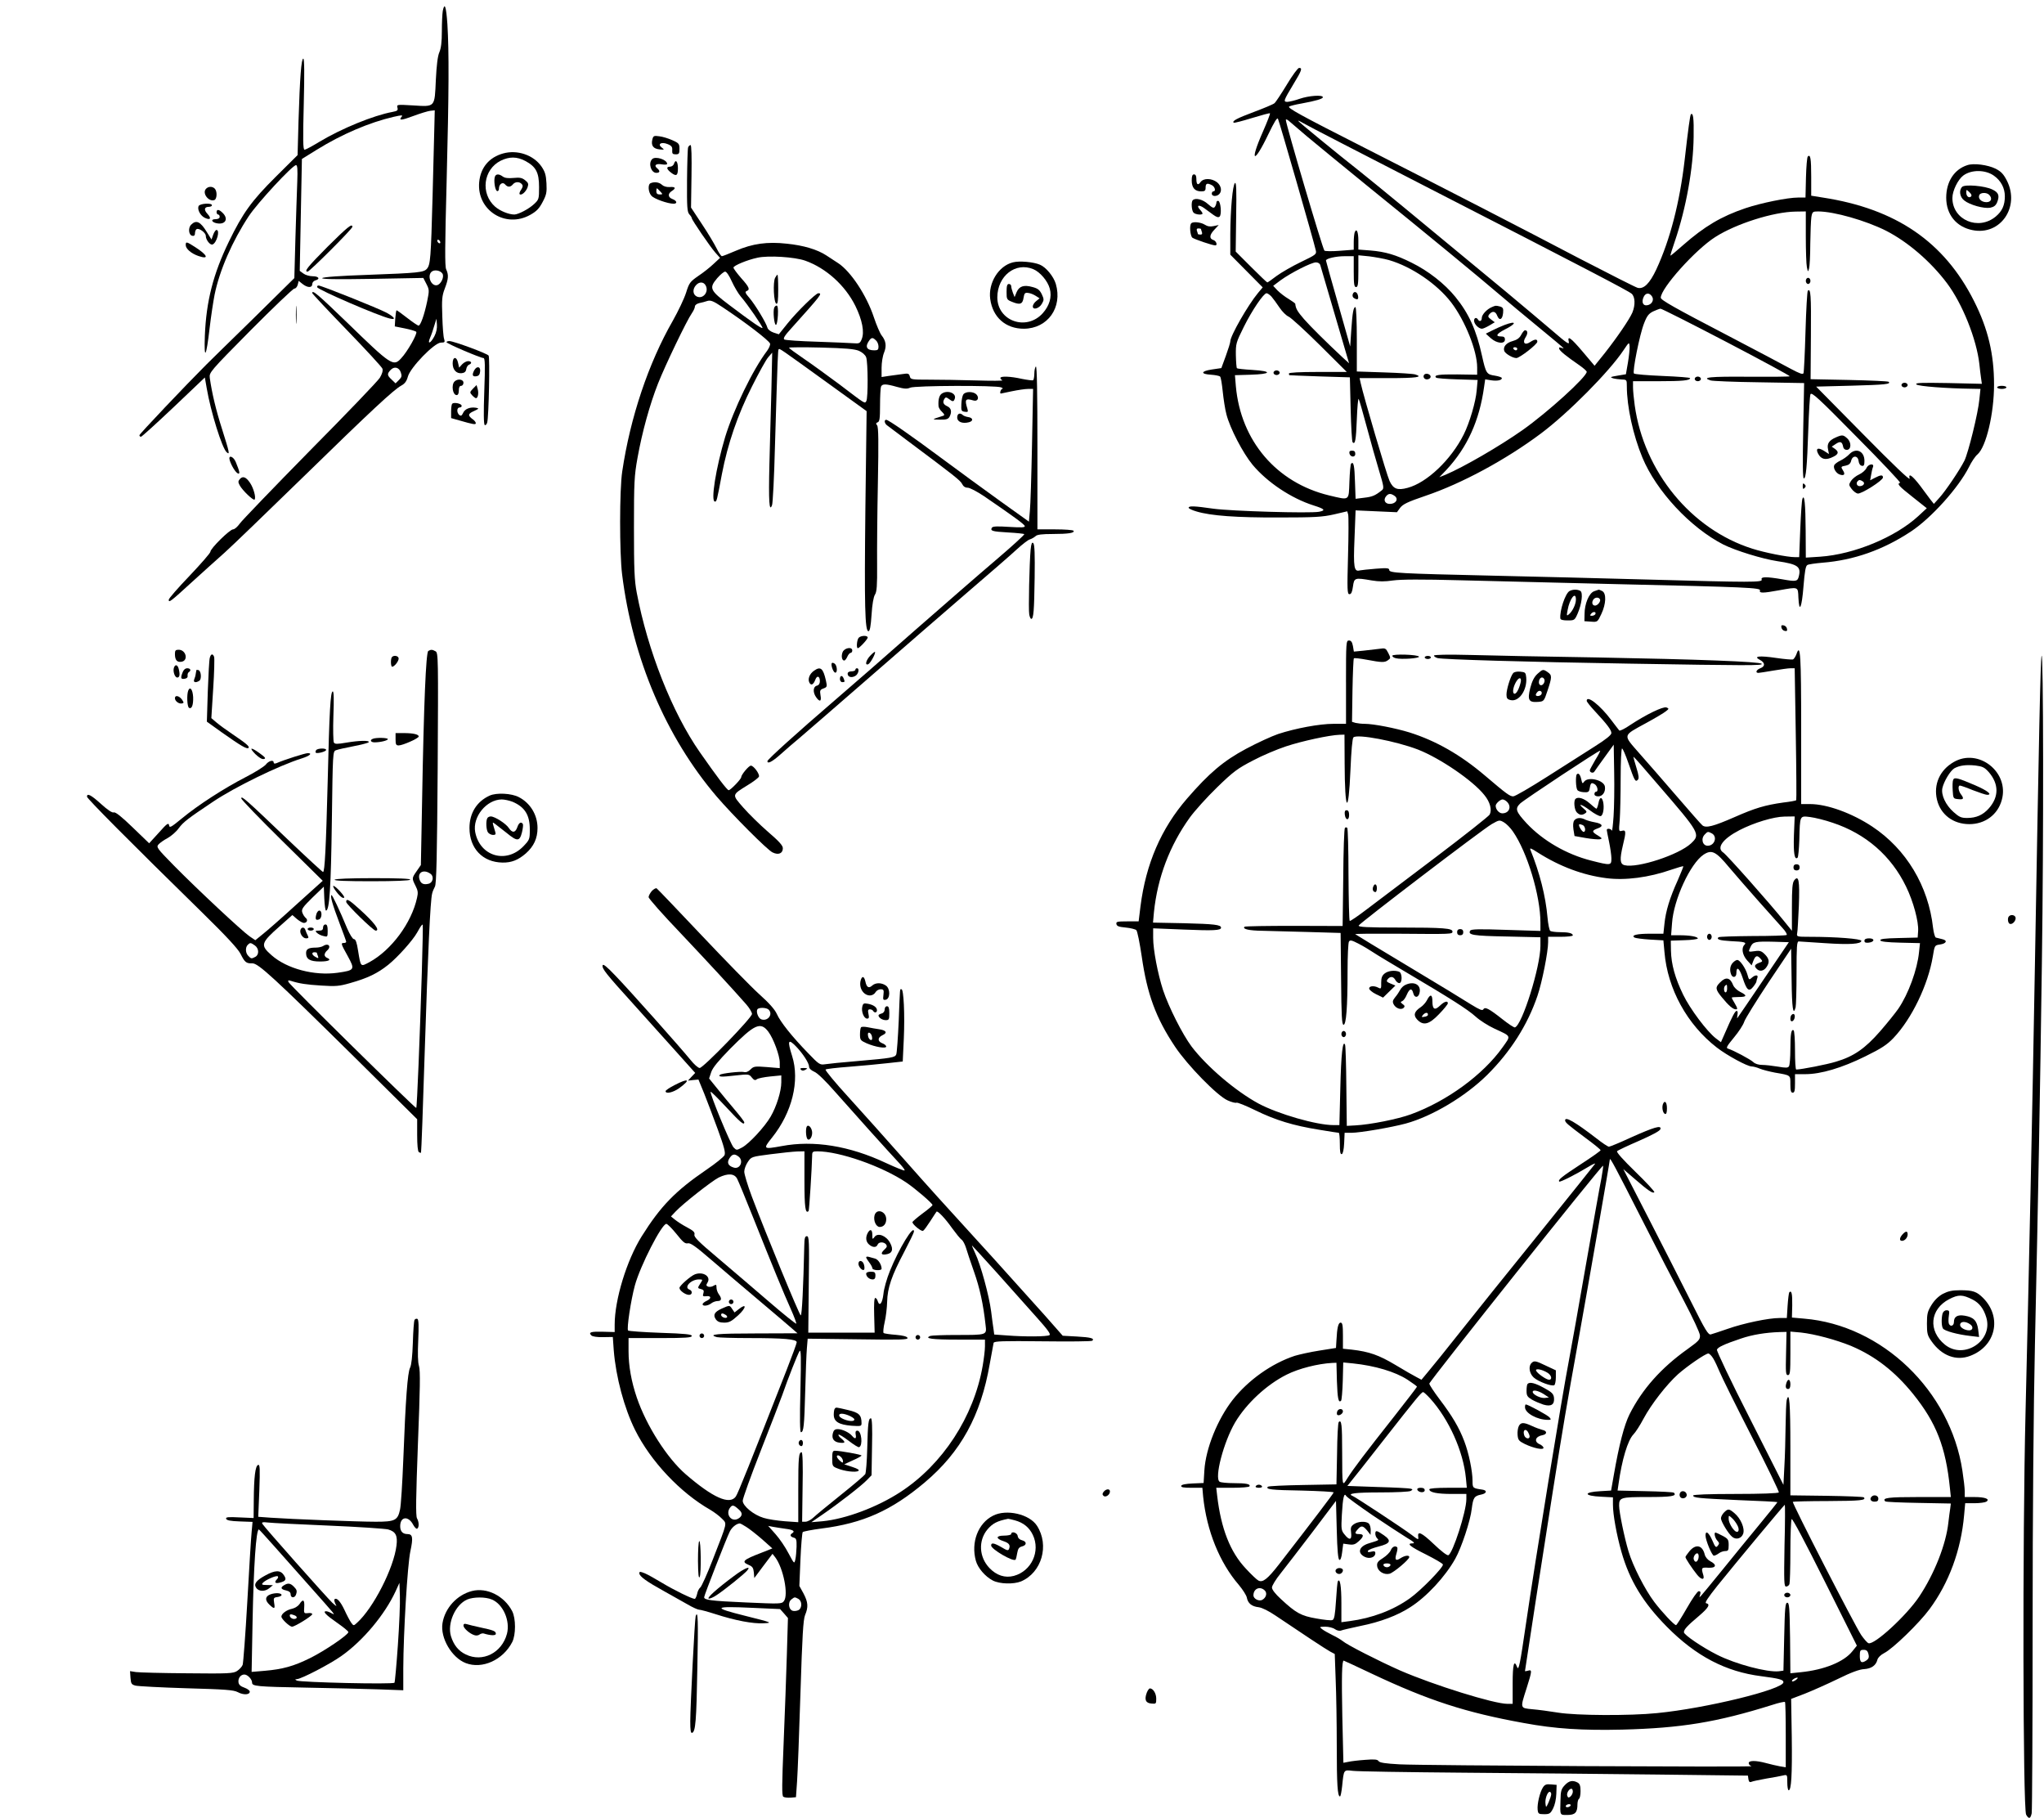 <?xml version="1.0" encoding="UTF-8" standalone="yes"?>
<svg version="1.0" xmlns="http://www.w3.org/2000/svg" width="993pt" height="883pt" viewBox="0 0 1324 1178" preserveAspectRatio="xMidYMid meet">
  <g transform="translate(0,1178) scale(0.1,-0.1)" fill="#000000" stroke="none">
    <path d="M2866 11709 c-3 -17 -6 -76 -6 -131 0 -69 -5 -110 -16 -136 -11 -25
-18 -82 -23 -180 -8 -180 -3 -174 -149 -165 -103 6 -105 6 -100 -14 5 -18 0
-22 -31 -28 -125 -23 -332 -108 -475 -194 -46 -28 -89 -51 -96 -51 -10 0 -11
64 -5 295 5 199 4 295 -3 295 -13 0 -22 -119 -31 -405 l-6 -220 -141 -140
c-157 -156 -214 -235 -304 -420 -102 -210 -147 -387 -156 -610 -6 -165 9 -142
31 50 9 77 24 174 32 215 32 158 115 348 222 510 56 85 283 330 306 330 9 0
11 -28 8 -107 -2 -60 -8 -224 -12 -367 l-7 -258 -279 -275 c-154 -150 -285
-279 -292 -286 -132 -132 -433 -449 -433 -457 0 -5 4 -10 10 -10 5 0 100 86
212 192 l202 192 12 -69 c26 -153 100 -391 130 -416 21 -18 18 -3 -30 149 -40
125 -66 234 -80 333 -4 36 -1 40 264 308 148 149 276 271 284 271 9 0 18 11
22 25 l6 25 25 -20 c33 -26 63 -26 63 -1 0 10 9 21 20 24 34 9 22 27 -17 27
-21 0 -48 8 -61 18 l-23 17 7 363 7 362 97 60 c163 101 342 177 498 213 53 12
61 12 51 0 -21 -25 -2 -24 78 6 43 16 92 31 108 33 l29 3 -2 -85 c-1 -47 -7
-258 -12 -470 -11 -406 -14 -445 -37 -472 -21 -23 -54 -27 -383 -39 -178 -6
-289 -14 -295 -21 -7 -7 85 -9 323 -5 l332 6 20 -39 c19 -37 19 -43 5 -112
-18 -87 -43 -158 -56 -158 -5 0 -39 23 -75 51 -36 28 -66 50 -68 48 -2 -2 -6
-26 -8 -54 l-3 -50 65 -13 c35 -7 69 -17 74 -22 10 -10 -57 -129 -98 -172 -50
-55 -65 -45 -349 231 -193 186 -227 215 -227 192 0 -4 101 -112 224 -239 123
-127 227 -240 231 -251 4 -14 -2 -34 -17 -59 -12 -20 -216 -233 -453 -472
-236 -240 -441 -453 -455 -473 -14 -20 -33 -37 -43 -37 -21 0 -147 -124 -147
-145 0 -8 -61 -78 -135 -156 -74 -77 -135 -147 -135 -155 0 -21 9 -15 152 116
69 63 164 148 210 189 46 41 272 259 503 484 448 437 593 572 643 599 22 12
34 28 42 58 16 59 172 220 214 220 25 0 27 3 21 23 -5 12 -10 78 -12 147 -4
110 -2 133 16 180 24 63 26 88 9 125 -9 19 -8 153 3 568 15 589 16 837 5 1020
-8 116 -18 145 -30 86z m-16 -1500 c0 -6 -4 -7 -10 -4 -5 3 -10 11 -10 16 0 6
5 7 10 4 6 -3 10 -11 10 -16z m14 -202 c13 -21 -10 -70 -36 -75 -37 -7 -64 58
-36 86 17 17 58 11 72 -11z m-52 -405 c-25 -48 -48 -57 -28 -10 8 18 20 53 27
78 l14 45 3 -38 c2 -24 -4 -52 -16 -75z m-218 -235 c8 -23 6 -31 -12 -49 l-22
-22 -25 24 c-30 28 -31 37 -8 62 23 26 56 19 67 -15z"/>
    <path d="M8336 11231 c-36 -59 -72 -114 -80 -120 -8 -7 -68 -32 -132 -56 -112
-42 -144 -59 -132 -70 3 -3 56 11 118 30 62 19 115 33 117 31 3 -3 -18 -56
-46 -120 -88 -199 -59 -214 35 -17 40 83 58 112 63 101 8 -14 233 -796 245
-852 6 -25 1 -29 -97 -76 -56 -27 -127 -68 -157 -90 -30 -23 -57 -42 -60 -42
-3 0 -50 45 -105 100 l-100 100 3 228 c3 172 1 224 -8 216 -15 -15 -29 -170
-30 -331 l0 -133 105 -106 105 -106 -31 -37 c-64 -77 -179 -277 -179 -313 0
-8 -13 -50 -29 -94 l-29 -79 -61 -9 c-73 -11 -76 -30 -5 -34 27 -2 53 -7 58
-12 5 -5 12 -48 17 -97 5 -48 15 -115 24 -148 23 -90 107 -251 169 -326 95
-114 251 -218 396 -264 73 -23 80 -32 35 -41 -61 -11 -569 4 -685 20 -124 18
-160 19 -160 6 0 -5 23 -16 51 -24 93 -28 259 -40 534 -39 231 0 282 3 357 20
l86 20 6 -21 c3 -12 3 -132 -1 -268 -6 -221 -5 -248 9 -248 12 0 18 14 23 50
8 57 11 58 122 39 47 -8 84 -8 138 0 52 7 180 8 442 1 202 -5 658 -16 1013
-25 834 -19 930 -23 923 -41 -7 -18 19 -18 122 1 129 23 124 25 127 -47 5
-105 22 -67 33 73 8 98 14 132 25 138 8 5 52 11 98 15 203 16 393 83 573 202
132 87 310 285 377 419 16 33 41 70 55 81 56 49 107 264 107 452 0 198 -39
362 -130 542 -193 383 -505 597 -980 670 l-75 12 0 123 c0 117 -5 148 -22 131
-5 -4 -10 -66 -12 -137 l-3 -129 -48 0 c-68 0 -240 -35 -341 -69 -157 -53
-266 -118 -404 -239 -44 -39 -81 -70 -82 -68 -2 1 11 43 28 92 73 214 120 475
122 678 2 120 -3 159 -18 145 -5 -6 -17 -92 -40 -294 -32 -276 -94 -517 -184
-711 -43 -91 -81 -129 -121 -119 -14 4 -182 89 -375 189 -360 189 -857 445
-1400 721 -410 208 -499 257 -483 265 7 4 42 13 78 19 98 18 140 31 140 41 0
17 -92 10 -150 -10 -30 -11 -66 -19 -79 -20 -29 0 -27 6 39 116 53 87 59 104
36 104 -8 0 -44 -49 -80 -109z m129 -333 c55 -46 233 -192 395 -324 381 -308
741 -605 855 -703 50 -43 163 -137 253 -211 89 -73 162 -134 162 -136 0 -2 -7
-1 -16 3 -12 4 -15 2 -12 -8 5 -14 44 -46 131 -106 26 -18 47 -37 47 -42 0
-33 -251 -261 -415 -377 -149 -105 -384 -241 -500 -290 l-40 -16 46 48 c135
145 214 319 244 538 l7 48 38 -6 c40 -6 70 0 70 14 0 5 -20 12 -45 16 -54 8
-58 14 -84 130 -36 165 -85 273 -172 380 -70 86 -176 169 -284 222 -102 51
-170 71 -267 79 l-78 6 0 58 c0 57 -12 84 -24 53 -3 -9 -6 -37 -6 -64 l0 -48
-91 -7 c-50 -4 -94 -3 -99 1 -12 13 -250 819 -250 847 0 6 8 3 18 -5 9 -8 62
-53 117 -100z m800 -341 c1006 -516 1282 -660 1306 -680 23 -20 25 -73 5 -122
-19 -44 -98 -160 -179 -263 l-66 -82 -76 90 c-79 93 -102 109 -91 65 5 -21
-14 -8 -101 67 -60 51 -196 166 -303 255 -601 498 -856 707 -945 778 -156 123
-405 327 -405 332 0 3 15 -4 33 -15 17 -11 388 -202 822 -425z m2435 -311 c0
-90 3 -179 7 -197 7 -33 7 -33 14 -9 4 14 8 86 8 160 1 74 4 152 7 173 6 35 9
37 44 37 102 0 309 -59 440 -125 141 -72 290 -200 395 -340 100 -133 192 -363
210 -525 3 -30 8 -71 11 -91 l5 -36 -218 5 c-178 3 -216 2 -206 -9 12 -12 195
-26 361 -28 l54 -1 -7 -67 c-8 -89 -72 -347 -97 -398 -32 -63 -122 -196 -162
-240 l-36 -40 -23 29 c-12 16 -42 56 -67 90 -51 66 -77 84 -67 45 3 -15 -111
94 -300 286 l-306 310 232 6 c217 6 254 10 238 25 -3 4 -119 9 -256 12 l-250
5 2 283 c2 262 -1 309 -20 290 -4 -4 -11 -123 -15 -264 -4 -141 -10 -263 -13
-270 -4 -10 -24 -3 -82 28 -42 23 -225 120 -407 215 -348 181 -436 231 -436
246 0 61 225 312 353 393 134 86 377 163 520 165 l67 1 0 -164z m-2702 -151
c148 -43 312 -155 404 -275 90 -118 168 -313 168 -421 l0 -47 -129 2 c-121 1
-154 -4 -137 -21 4 -4 66 -9 138 -11 l131 -4 -6 -67 c-6 -74 -46 -210 -84
-286 -82 -164 -239 -313 -364 -346 -66 -18 -93 -7 -117 45 -18 38 -168 547
-187 634 l-7 32 191 0 c176 0 226 7 169 24 -13 4 -103 10 -200 13 l-178 6 0
209 c0 115 -4 208 -9 208 -13 0 -19 -33 -27 -150 l-7 -105 -78 275 c-43 151
-79 278 -79 282 0 13 65 28 121 28 l59 0 0 -100 c0 -82 3 -100 15 -100 12 0
15 18 15 103 l0 103 71 -7 c38 -5 95 -15 127 -24z m-445 -32 c4 -15 153 -523
178 -607 l9 -30 -43 39 c-107 100 -203 195 -249 247 -43 50 -54 68 -57 100 -1
3 -20 17 -43 31 -24 14 -56 39 -72 55 l-28 30 48 36 c66 48 200 116 229 116
13 0 25 -7 28 -17z m-316 -205 c11 -13 35 -45 52 -71 18 -27 44 -52 58 -58 14
-5 105 -88 202 -184 l176 -175 -187 0 c-119 0 -188 -4 -188 -10 0 -5 1 -11 3
-11 1 -1 90 -4 197 -8 l195 -6 5 -207 c3 -113 8 -210 13 -214 16 -17 22 15 27
149 3 78 8 137 12 132 4 -6 27 -87 52 -180 25 -94 61 -221 80 -284 32 -106 33
-116 18 -128 -43 -34 -61 -42 -114 -48 l-56 -7 -4 110 c-3 105 -9 134 -25 118
-4 -4 -9 -57 -11 -117 -5 -127 4 -121 -132 -89 -340 82 -572 353 -604 707 l-6
72 102 3 c135 4 143 23 12 31 -53 3 -98 8 -101 11 -3 3 -6 40 -7 84 -1 76 1
82 51 183 54 109 129 219 148 219 6 0 21 -10 32 -22z m2467 0 c14 -23 -3 -52
-33 -56 -27 -4 -37 21 -22 54 13 28 38 29 55 2z m482 -294 c228 -119 412 -219
410 -222 -3 -3 -125 -4 -271 -3 -248 2 -305 -4 -242 -24 12 -4 153 -10 314
-12 l292 -5 -6 -309 c-4 -207 -3 -309 4 -309 14 0 21 74 29 315 4 116 10 219
14 230 7 17 50 -22 299 -275 161 -162 287 -296 282 -298 -22 -7 -9 -21 81 -92
l92 -73 -55 -51 c-149 -137 -417 -248 -636 -263 l-93 -6 -1 174 c-1 173 -8
242 -21 207 -4 -9 -10 -98 -14 -197 l-7 -181 -27 0 c-49 0 -196 29 -277 55
-396 125 -702 499 -762 929 -6 43 -11 95 -11 117 l0 39 163 0 c159 0 207 5
207 20 0 4 -80 10 -177 14 -98 4 -182 11 -187 16 -11 11 37 254 66 326 18 47
30 62 58 76 19 9 41 17 48 18 8 0 200 -97 428 -216z m-639 -134 l-13 -75 -54
-9 c-47 -8 -51 -10 -30 -17 14 -4 40 -7 58 -8 31 -1 32 -2 32 -43 0 -133 41
-319 101 -463 90 -217 311 -454 524 -563 80 -40 252 -93 350 -108 135 -20 156
-36 139 -101 -8 -31 -20 -32 -104 -17 -104 18 -144 18 -136 -1 7 -19 -61 -19
-744 0 -283 8 -733 19 -1000 25 -608 14 -670 17 -670 37 0 12 -14 14 -87 8
-49 -4 -95 -9 -104 -11 -37 -10 -42 18 -34 207 l7 182 134 -6 134 -6 21 29
c18 23 48 38 163 77 237 80 523 235 749 404 178 133 444 402 535 539 37 55 37
55 40 25 1 -16 -4 -64 -11 -105z m-1511 -864 c26 -20 7 -51 -32 -51 -32 0 -44
26 -24 50 16 19 31 19 56 1z"/>
    <path d="M9665 9790 c-32 -13 -65 -49 -65 -70 0 -21 -15 -27 -25 -10 -10 16
-25 11 -25 -8 0 -22 30 -52 51 -52 8 0 29 10 48 21 l35 21 -24 18 c-20 15 -22
20 -11 34 20 23 40 20 51 -10 14 -35 34 -25 38 18 3 30 -1 36 -20 42 -28 7
-28 7 -53 -4z"/>
    <path d="M9749 9675 c-19 -7 -55 -23 -79 -35 l-44 -22 32 -29 c39 -35 92 -40
92 -9 0 15 -7 20 -25 20 -39 0 -30 17 24 45 78 39 78 59 0 30z"/>
    <path d="M9855 9610 c-11 -21 -27 -32 -55 -40 -42 -11 -64 -38 -54 -65 7 -17
54 -45 78 -45 21 0 136 89 136 106 0 18 -15 18 -46 -2 -35 -24 -53 -5 -30 31
16 25 14 45 -4 45 -5 0 -16 -13 -25 -30z m-25 -90 c0 -5 -4 -10 -9 -10 -6 0
-13 5 -16 10 -3 6 1 10 9 10 9 0 16 -4 16 -10z"/>
    <path d="M11700 9960 c0 -11 7 -20 15 -20 8 0 15 9 15 20 0 11 -7 20 -15 20
-8 0 -15 -9 -15 -20z"/>
    <path d="M12320 9285 c0 -8 9 -15 20 -15 11 0 20 7 20 15 0 8 -9 15 -20 15
-11 0 -20 -7 -20 -15z"/>
    <path d="M8764 9875 c-4 -10 -1 -21 7 -26 23 -14 31 -10 27 13 -4 27 -26 35
-34 13z"/>
    <path d="M9225 9350 c-4 -7 -3 -16 3 -22 14 -14 45 -2 40 15 -6 16 -34 21 -43
7z"/>
    <path d="M8250 9365 c0 -8 9 -15 20 -15 11 0 20 7 20 15 0 8 -9 15 -20 15 -11
0 -20 -7 -20 -15z"/>
    <path d="M8742 8843 c5 -26 38 -29 38 -4 0 15 -6 21 -21 21 -14 0 -19 -5 -17
-17z"/>
    <path d="M10980 9325 c0 -8 9 -15 20 -15 11 0 20 7 20 15 0 8 -9 15 -20 15
-11 0 -20 -7 -20 -15z"/>
    <path d="M11895 8946 c-44 -19 -59 -41 -51 -77 l6 -31 -34 22 c-38 23 -54 14
-36 -20 18 -34 45 -42 84 -26 46 19 54 35 27 56 l-23 16 27 18 c29 19 41 14
47 -19 2 -12 11 -20 23 -20 30 0 32 48 4 74 -26 24 -33 25 -74 7z"/>
    <path d="M11981 8836 c-13 -14 -39 -32 -58 -41 -19 -9 -37 -23 -39 -30 -8 -19
13 -53 37 -60 27 -9 36 1 21 25 -16 26 -16 27 17 33 20 4 31 14 35 32 9 36 44
34 48 -2 2 -17 10 -29 21 -31 13 -3 17 4 17 32 0 64 -56 88 -99 42z"/>
    <path d="M12093 8747 c-6 -13 -27 -32 -47 -41 -20 -9 -44 -28 -53 -42 -15 -24
-15 -27 4 -52 11 -15 29 -28 39 -30 24 -4 164 85 164 104 0 18 -14 18 -52 -2
l-31 -16 6 33 c3 19 8 42 12 52 11 27 -30 22 -42 -6z m-24 -86 c18 -11 5 -31
-20 -31 -18 0 -26 20 -12 33 8 9 15 9 32 -2z"/>
    <path d="M11680 8630 c0 -19 3 -21 12 -12 9 9 9 15 0 24 -9 9 -12 7 -12 -12z"/>
    <path d="M4224 10875 c-9 -38 6 -59 47 -63 32 -3 33 -3 14 12 -30 23 -2 39 39
22 25 -10 31 -19 29 -40 -1 -21 2 -26 23 -26 21 0 24 5 24 36 0 32 -4 37 -47
56 -25 11 -63 23 -84 25 -35 5 -39 3 -45 -22z"/>
    <path d="M4456 10825 c-3 -9 -6 -106 -7 -216 -1 -172 1 -202 15 -218 9 -9 16
-21 16 -25 0 -11 117 -182 151 -221 l32 -36 -42 -39 c-23 -22 -67 -57 -99 -78
-53 -37 -59 -44 -79 -108 -12 -38 -51 -120 -86 -182 -158 -275 -276 -627 -328
-977 -18 -118 -18 -526 -1 -665 68 -548 284 -1055 613 -1441 102 -119 328
-346 362 -362 38 -19 67 -7 67 27 0 18 -26 46 -97 107 -53 46 -125 117 -160
157 -74 85 -75 80 28 144 38 23 71 48 74 56 6 16 -34 71 -52 71 -13 1 -63 -59
-63 -75 0 -12 -69 -84 -81 -84 -10 0 -73 83 -187 246 -180 258 -338 659 -409
1034 -15 79 -18 150 -18 420 0 296 2 336 23 453 30 167 79 345 133 482 47 119
187 410 219 455 11 16 20 35 20 44 0 9 12 18 28 22 15 3 39 9 53 14 21 6 38 0
96 -39 148 -98 302 -216 310 -237 3 -8 -6 -29 -19 -47 -92 -121 -217 -379
-272 -559 -60 -201 -95 -418 -66 -418 11 0 12 2 45 178 38 197 102 384 195
568 44 88 91 173 105 189 l26 30 -5 -235 c-4 -129 -9 -348 -13 -486 -6 -245
-1 -316 17 -267 5 12 14 185 19 385 18 600 19 619 24 625 7 6 5 7 321 -221
l249 -180 -8 -627 c-7 -639 -3 -799 20 -799 9 0 15 31 20 107 4 67 13 116 22
130 12 18 15 58 14 195 -1 95 1 334 5 530 5 266 4 361 -5 372 -9 11 -8 15 4
20 12 4 15 25 15 110 0 57 3 111 6 120 8 20 30 20 104 -1 48 -13 65 -14 85 -5
31 14 558 16 590 2 11 -5 14 -9 8 -9 -10 -1 -20 -31 -10 -31 1 0 34 7 72 15
39 8 85 15 104 15 l33 0 -7 -362 c-4 -200 -10 -393 -14 -430 l-6 -68 -190 136
c-104 75 -273 198 -375 274 -206 153 -346 250 -360 250 -14 0 -12 -21 3 -34 8
-6 67 -51 133 -100 308 -230 346 -260 356 -282 8 -16 20 -24 36 -24 14 0 61
-25 106 -55 190 -130 260 -181 264 -193 3 -10 -19 -11 -101 -6 -77 5 -106 4
-112 -5 -12 -21 2 -25 105 -31 55 -3 102 -8 105 -11 3 -3 -81 -80 -187 -170
-106 -90 -341 -295 -523 -454 -181 -160 -415 -364 -520 -454 -242 -208 -435
-382 -435 -393 0 -20 31 -4 86 45 32 29 88 77 124 107 36 30 238 206 450 390
212 185 500 434 640 555 140 120 283 244 317 276 34 31 72 61 84 64 13 4 29
14 37 21 9 10 42 14 110 14 103 0 145 7 136 21 -3 5 -57 9 -120 9 l-114 0 0
531 c0 351 -3 528 -10 524 -5 -3 -10 -24 -10 -45 0 -21 -4 -41 -8 -44 -4 -2
-37 2 -72 9 -75 17 -140 19 -140 6 0 -5 6 -12 13 -15 6 -4 -71 -4 -172 -1
-101 3 -238 5 -304 5 -113 0 -119 1 -124 21 -5 19 -11 21 -49 15 -24 -3 -64
-9 -89 -12 l-45 -7 0 60 c0 33 7 77 16 98 17 42 13 76 -16 112 -10 13 -33 66
-50 117 -47 142 -149 296 -230 350 -22 14 -57 37 -78 51 -58 38 -147 65 -256
76 -126 14 -222 1 -331 -46 -44 -19 -85 -35 -90 -35 -6 1 -21 24 -35 52 -14
28 -56 99 -95 157 l-70 106 3 203 c2 127 0 202 -6 202 -5 0 -13 -7 -16 -15z
m759 -734 c135 -48 259 -160 325 -293 45 -92 60 -170 41 -216 -11 -27 -16 -29
-54 -26 -23 2 -130 6 -238 10 -108 3 -202 10 -209 14 -10 6 1 25 46 74 193
215 202 226 174 226 -16 0 -138 -119 -199 -195 l-57 -71 -34 11 c-20 7 -37 20
-40 32 -8 31 -80 150 -117 193 -26 30 -30 39 -18 44 24 9 18 25 -35 84 -27 31
-50 62 -50 68 0 13 89 50 155 64 70 16 243 5 310 -19z m-476 -134 c16 -35 42
-79 58 -98 41 -46 146 -199 141 -204 -5 -6 -74 42 -213 147 -129 97 -135 111
-80 176 20 23 43 42 51 42 9 0 27 -27 43 -63z m-169 -27 c23 -43 -20 -92 -60
-70 -24 13 -26 47 -3 72 21 24 50 23 63 -2z m1104 -356 c9 -8 16 -26 16 -40 0
-20 -5 -24 -27 -24 -52 0 -63 25 -30 68 13 16 22 15 41 -4z m-111 -67 c22 -10
41 -26 47 -42 12 -32 13 -265 1 -284 -11 -17 -3 -22 -175 109 -78 58 -183 134
-233 168 -51 35 -93 65 -93 69 0 3 93 4 208 1 157 -4 216 -9 245 -21z"/>
    <path d="M5020 9980 c-15 -28 -9 -162 8 -168 9 -3 12 20 12 92 0 53 -2 96 -5
96 -2 0 -9 -9 -15 -20z"/>
    <path d="M5014 9786 c-9 -22 0 -111 11 -111 6 0 11 28 13 63 2 39 -1 62 -8 62
-6 0 -13 -6 -16 -14z"/>
    <path d="M3258 10786 c-91 -25 -147 -91 -156 -186 -17 -182 171 -302 331 -212
41 23 58 41 80 83 25 47 28 63 25 121 -3 55 -9 75 -33 110 -52 74 -156 109
-247 84z m143 -49 c69 -37 89 -74 89 -169 0 -77 -1 -81 -32 -110 -34 -32 -101
-67 -128 -68 -36 0 -93 23 -125 51 -96 85 -77 241 37 298 56 27 104 27 159 -2z"/>
    <path d="M3204 10636 c-9 -24 0 -89 14 -94 7 -2 12 5 12 16 0 29 24 46 40 27
16 -19 34 -19 50 0 15 19 44 19 58 2 9 -10 7 -19 -4 -36 -9 -12 -13 -25 -10
-29 11 -11 40 14 51 43 8 23 6 30 -15 47 -20 16 -35 19 -75 15 -35 -3 -56 -1
-70 9 -24 18 -44 18 -51 0z"/>
    <path d="M4223 10749 c-27 -27 -7 -89 27 -89 24 0 26 13 5 30 -23 19 -6 32 31
25 19 -3 34 -2 34 3 0 28 -77 52 -97 31z"/>
    <path d="M4365 10720 c-3 -11 -15 -20 -26 -20 -26 0 -24 -15 7 -39 34 -26 44
-19 44 29 0 43 -15 61 -25 30z"/>
    <path d="M12747 10710 c-85 -27 -137 -107 -137 -211 0 -109 65 -189 170 -210
181 -37 310 150 223 321 -22 43 -38 59 -73 77 -51 25 -141 37 -183 23z m173
-69 c45 -32 70 -80 70 -133 0 -57 -17 -96 -59 -131 -113 -94 -281 -22 -281
120 0 47 36 120 71 146 53 39 144 38 199 -2z"/>
    <path d="M12713 10569 c-22 -23 -15 -66 14 -88 36 -29 127 -54 168 -47 24 5
36 14 45 35 17 43 10 64 -31 83 -47 24 -179 35 -196 17z m58 -62 c-13 -13 -31
1 -31 25 0 21 1 21 20 3 13 -12 17 -22 11 -28z m117 11 c23 -23 14 -48 -17
-48 -32 0 -56 22 -47 45 6 18 47 20 64 3z"/>
    <path d="M7720 10611 c0 -47 20 -71 61 -71 24 0 29 4 29 25 0 27 10 31 41 15
20 -11 27 -40 9 -40 -5 0 -10 -7 -10 -15 0 -18 31 -20 48 -3 20 20 13 55 -14
77 -35 27 -88 28 -107 1 -17 -24 -27 -16 -27 22 0 18 -5 28 -15 28 -11 0 -15
-11 -15 -39z"/>
    <path d="M4213 10593 c-19 -7 -16 -58 5 -81 16 -20 106 -52 144 -52 26 0 22
19 -7 30 -30 11 -32 35 -5 52 30 19 24 29 -14 26 -21 -1 -40 5 -50 15 -17 16
-48 21 -73 10z m62 -53 c18 -19 17 -20 -3 -20 -15 0 -22 6 -22 20 0 11 2 20 3
20 2 0 12 -9 22 -20z"/>
    <path d="M1330 10555 c-24 -29 20 -85 56 -71 17 7 19 57 2 74 -16 16 -43 15
-58 -3z"/>
    <path d="M7727 10483 c-12 -11 -8 -68 5 -81 13 -13 58 -17 58 -5 0 3 -7 15
-17 25 -25 28 -7 34 27 10 17 -12 44 -32 60 -44 21 -15 33 -19 41 -11 14 14 7
95 -8 101 -7 2 -13 -2 -13 -10 0 -7 -4 -19 -9 -27 -8 -12 -16 -9 -46 17 -33
30 -81 42 -98 25z"/>
    <path d="M1283 10444 c-9 -23 13 -63 42 -76 35 -16 43 -3 16 26 -25 27 -21 46
10 46 10 0 19 5 19 10 0 17 -80 12 -87 -6z"/>
    <path d="M1400 10405 c0 -8 5 -15 10 -15 6 0 10 -7 10 -15 0 -9 -10 -15 -26
-15 -38 0 -24 -24 16 -28 50 -5 66 32 30 68 -24 24 -40 26 -40 5z"/>
    <path d="M1235 10324 c-21 -21 -16 -68 8 -72 11 -2 17 3 17 17 0 11 5 23 10
26 16 10 60 -23 60 -43 0 -26 28 -62 44 -56 27 10 50 94 25 94 -5 0 -15 -14
-21 -31 l-11 -31 -30 48 c-42 69 -69 81 -102 48z"/>
    <path d="M7717 10333 c-13 -12 -7 -80 7 -93 13 -10 129 -50 149 -50 16 0 6 29
-13 35 -28 9 -25 34 8 68 l27 29 -33 -7 c-23 -5 -40 -2 -57 9 -25 16 -76 22
-88 9z m63 -37 c0 -2 3 -11 6 -20 4 -11 1 -16 -10 -16 -9 0 -16 2 -16 4 0 2
-3 11 -6 20 -4 11 -1 16 10 16 9 0 16 -2 16 -4z"/>
    <path d="M2119 10181 c-129 -130 -154 -161 -129 -161 13 0 290 277 290 290 0
25 -31 0 -161 -129z"/>
    <path d="M1200 10192 c0 -24 36 -55 83 -71 71 -24 59 6 -22 58 -56 36 -61 37
-61 13z"/>
    <path d="M6561 10080 c-93 -23 -161 -134 -147 -237 16 -119 100 -193 218 -193
155 1 252 138 207 291 -15 49 -64 108 -103 124 -42 18 -134 26 -175 15z m132
-44 c44 -18 94 -77 107 -126 15 -54 -2 -111 -46 -160 -106 -117 -294 -50 -294
104 1 138 118 230 233 182z"/>
    <path d="M6520 9889 c0 -48 1 -51 36 -65 51 -21 68 -15 74 26 5 30 9 35 30 32
13 -1 35 -10 49 -19 l25 -16 -22 -18 c-12 -9 -22 -25 -22 -34 0 -26 42 -14 59
17 14 24 14 30 -1 62 -14 28 -26 37 -59 46 -57 16 -87 6 -104 -33 l-13 -32
-11 28 c-6 16 -11 35 -11 43 0 8 -7 14 -15 14 -11 0 -15 -12 -15 -51z"/>
    <path d="M2052 9919 c6 -17 397 -186 471 -203 42 -10 32 8 -20 37 -54 29 -424
177 -442 177 -7 0 -11 -5 -9 -11z"/>
    <path d="M1914 9740 c0 -52 1 -74 3 -47 2 26 2 68 0 95 -2 26 -3 4 -3 -48z"/>
    <path d="M2890 9563 c0 -9 221 -103 240 -103 10 0 11 -50 5 -214 -5 -138 -4
-216 3 -220 5 -3 13 4 16 17 10 35 18 421 9 433 -10 14 -227 94 -254 94 -10 0
-19 -3 -19 -7z"/>
    <path d="M2930 9426 c0 -42 24 -68 59 -64 18 2 27 10 29 26 2 13 10 26 18 29
21 8 17 23 -6 23 -10 0 -28 -9 -39 -21 l-19 -21 -7 31 c-9 43 -35 41 -35 -3z"/>
    <path d="M3070 9381 c-16 -30 -12 -43 13 -39 16 2 23 11 25 31 4 32 -21 38
-38 8z"/>
    <path d="M2942 9308 c-22 -22 -12 -88 14 -88 9 0 14 11 14 30 0 20 5 30 15 30
8 0 15 9 15 20 0 23 -38 28 -58 8z"/>
    <path d="M3062 9262 c-22 -23 -22 -25 -6 -43 9 -10 21 -19 25 -19 13 0 19 33
11 60 l-7 25 -23 -23z"/>
    <path d="M12940 9270 c0 -5 14 -10 30 -10 17 0 30 5 30 10 0 6 -13 10 -30 10
-16 0 -30 -4 -30 -10z"/>
    <path d="M6098 9228 c-15 -12 -22 -39 -19 -80 1 -10 11 -26 23 -37 16 -16 18
-21 7 -25 -77 -25 -77 -24 -22 -25 42 -1 54 3 63 18 17 32 12 57 -15 69 -26
12 -31 27 -17 49 6 10 12 10 28 -2 25 -19 31 -19 38 1 14 37 -49 60 -86 32z"/>
    <path d="M6240 9225 c-6 -8 -12 -36 -13 -62 -2 -44 0 -48 22 -51 21 -3 23 -1
17 20 -19 60 -13 69 40 53 27 -8 39 18 18 40 -20 19 -68 20 -84 0z"/>
    <path d="M2927 9164 c-4 -4 -7 -27 -7 -50 l0 -43 53 -15 c90 -26 107 -29 107
-18 0 6 -8 17 -18 24 -35 25 -34 37 5 54 34 16 36 18 14 22 -38 6 -71 -7 -83
-33 -9 -19 -14 -22 -25 -14 -18 16 -17 49 3 49 9 0 14 6 12 13 -5 13 -50 22
-61 11z"/>
    <path d="M6200 9075 c0 -28 33 -42 76 -31 31 8 27 30 -7 34 -13 2 -28 8 -33
13 -18 17 -36 9 -36 -16z"/>
    <path d="M1485 8798 c11 -36 39 -81 54 -86 14 -5 11 12 -15 75 -16 38 -50 47
-39 11z"/>
    <path d="M1550 8675 c-11 -13 -11 -20 0 -40 17 -32 88 -100 96 -92 11 11 -6
74 -29 108 -26 39 -48 47 -67 24z"/>
    <path d="M6676 8219 c-8 -85 -15 -391 -9 -421 3 -16 9 -28 13 -28 15 0 19 53
22 267 2 151 0 215 -9 224 -8 8 -13 -2 -17 -42z"/>
    <path d="M10168 7950 c-27 -16 -64 -127 -59 -177 1 -9 17 -13 47 -13 44 0 46
1 65 44 27 62 36 135 18 147 -18 11 -50 11 -71 -1z m42 -55 c0 -30 -22 -76
-45 -95 -15 -13 -16 -10 -9 26 13 75 54 127 54 69z"/>
    <path d="M10328 7949 c-33 -12 -62 -81 -62 -148 l-1 -46 43 -3 c42 -3 42 -3
67 50 31 66 33 133 6 148 -11 5 -21 10 -23 9 -2 0 -15 -5 -30 -10z m39 -55 c2
-7 -4 -19 -13 -28 -23 -23 -49 -3 -33 26 11 20 40 21 46 2z m-32 -95 c-4 -5
-13 -9 -22 -9 -13 0 -13 3 -3 15 13 15 35 11 25 -6z"/>
    <path d="M11542 7714 c2 -11 11 -20 22 -22 13 -3 17 1 14 14 -2 11 -11 20 -22
22 -13 3 -17 -1 -14 -14z"/>
    <path d="M5562 7648 c-12 -12 -17 -68 -6 -68 10 0 64 58 64 69 0 15 -43 14
-58 -1z"/>
    <path d="M8720 7360 l0 -270 -81 0 c-91 0 -246 -29 -359 -66 -41 -14 -135 -57
-208 -96 -146 -78 -239 -157 -382 -322 -169 -195 -267 -424 -302 -698 l-12
-98 -74 0 c-65 0 -73 -2 -70 -17 2 -14 16 -19 60 -23 32 -3 63 -11 69 -17 7
-7 22 -83 35 -170 35 -244 91 -398 216 -585 80 -120 274 -319 341 -348 26 -12
52 -18 57 -15 6 3 61 -19 122 -49 131 -64 245 -99 413 -126 66 -11 123 -20
128 -20 4 0 7 -32 7 -71 0 -52 3 -70 13 -67 7 3 13 29 15 71 l3 67 43 0 c57 0
260 35 353 60 172 47 386 175 528 315 151 150 262 324 326 513 30 88 69 285
69 348 l0 34 80 0 c44 0 80 4 80 9 0 14 -27 21 -83 21 -29 0 -57 4 -63 8 -6 4
-14 43 -18 87 -12 139 -51 291 -111 439 -6 14 5 10 48 -18 143 -91 294 -147
444 -166 122 -16 276 4 422 55 41 14 76 24 77 22 2 -1 -15 -42 -36 -91 -52
-114 -78 -201 -86 -281 l-7 -65 -86 0 c-87 0 -125 -10 -101 -25 7 -4 52 -10
100 -13 l87 -5 7 -76 c20 -239 147 -470 340 -619 66 -51 197 -122 225 -122 10
0 34 -6 52 -14 19 -8 63 -19 99 -26 105 -18 100 -15 100 -76 0 -41 4 -54 15
-54 12 0 15 13 15 60 l0 60 68 0 c99 0 235 40 387 115 106 52 142 76 183 119
119 125 224 344 255 527 12 74 12 74 46 79 43 6 52 27 14 35 -15 4 -33 8 -40
10 -6 2 -14 30 -18 62 -30 272 -174 511 -394 657 -131 87 -293 146 -403 146
l-58 0 0 488 c0 479 -5 557 -30 485 -6 -17 -17 -33 -23 -36 -7 -2 -56 2 -110
10 -110 16 -150 11 -104 -13 34 -18 35 -42 2 -54 -26 -10 -34 -30 -12 -30 6 0
50 7 97 15 47 8 97 15 111 15 l27 0 7 -425 c4 -234 5 -428 3 -430 -2 -3 -40
-10 -84 -15 -120 -17 -183 -36 -317 -95 -135 -59 -184 -72 -207 -53 -9 7 -83
92 -166 188 -83 96 -192 222 -243 279 -108 124 -111 111 46 197 57 31 114 65
126 75 21 16 21 18 4 25 -22 8 -134 -47 -234 -113 -36 -25 -69 -41 -72 -36 -4
4 -26 34 -50 65 -73 98 -161 167 -161 127 0 -6 24 -36 53 -67 80 -86 107 -122
107 -142 0 -12 -34 -40 -107 -86 -60 -38 -198 -126 -308 -196 -110 -70 -209
-128 -221 -128 -22 0 -43 15 -185 136 -158 134 -316 224 -487 278 -91 28 -233
56 -291 56 -20 0 -46 3 -59 6 l-23 7 3 203 c2 111 6 205 9 208 3 4 41 -1 85
-9 96 -18 115 -19 137 -2 17 12 17 14 1 46 -16 31 -19 33 -58 27 -22 -3 -69
-8 -103 -12 l-62 -6 -6 36 c-5 26 -12 36 -26 36 -18 0 -19 -12 -19 -270z m-9
-522 c1 -324 25 -351 38 -43 5 121 12 200 19 207 24 24 276 -24 419 -79 143
-56 357 -202 430 -295 37 -45 50 -96 34 -126 -6 -11 -163 -135 -348 -275 -186
-140 -387 -292 -446 -337 -59 -45 -110 -80 -113 -77 -4 3 -7 138 -8 301 0 162
-4 298 -8 302 -5 4 -11 4 -15 0 -5 -4 -10 -149 -11 -322 l-4 -314 -315 1
c-173 0 -318 -2 -321 -6 -15 -15 30 -25 118 -26 52 -1 187 -5 300 -8 l205 -6
3 -297 c2 -241 5 -298 16 -298 17 0 26 111 26 345 0 99 4 186 9 194 8 12 18 9
63 -14 29 -15 71 -40 93 -55 22 -15 119 -73 215 -130 284 -168 398 -240 450
-287 26 -24 81 -59 122 -78 112 -52 108 -43 52 -122 -126 -177 -360 -348 -593
-433 -84 -31 -264 -67 -361 -72 l-55 -3 -3 255 c-1 140 -5 262 -8 270 -15 37
-26 -60 -31 -282 l-6 -238 -39 0 c-110 0 -358 72 -484 139 -150 81 -336 240
-435 370 -59 79 -148 255 -185 366 -34 105 -64 261 -64 338 l0 62 197 -8 c192
-8 243 -6 243 12 0 19 -43 24 -238 29 l-203 4 6 67 c23 224 102 432 232 613
31 43 111 132 177 196 107 104 134 123 232 174 60 32 157 73 215 92 102 34
282 73 347 75 l32 1 1 -182z m1743 -348 c-4 -58 -9 -99 -11 -92 -5 13 -33 17
-33 4 0 -4 7 -39 15 -77 8 -39 15 -87 15 -107 0 -46 -3 -47 -132 -14 -158 40
-312 129 -417 241 -71 77 -77 95 -42 129 29 27 513 347 518 342 2 -2 -12 -29
-32 -61 -19 -33 -35 -62 -35 -66 0 -16 23 -21 30 -8 5 8 35 50 67 94 l58 80 3
-180 c2 -99 0 -227 -4 -285z m96 346 c40 -115 45 -125 61 -109 9 9 7 28 -9 79
-12 38 -20 69 -19 71 2 1 74 -81 160 -182 273 -316 275 -321 213 -380 -79 -74
-348 -162 -431 -141 -30 8 -32 38 -10 131 21 85 20 99 -6 92 -21 -6 -22 -4
-15 70 3 42 6 163 6 270 0 106 4 193 9 193 5 0 23 -42 41 -94z m-786 -252 c31
-31 13 -74 -31 -74 -21 0 -43 25 -43 49 0 14 29 41 45 41 7 0 21 -7 29 -16z
m1859 -216 c-4 -116 4 -164 24 -145 4 5 9 56 11 115 4 161 2 156 70 148 31 -4
97 -20 146 -37 215 -71 380 -215 476 -414 47 -96 82 -227 78 -287 l-3 -43
-123 -3 c-92 -2 -122 -6 -119 -15 2 -8 42 -13 130 -15 l127 -3 -6 -57 c-11
-114 -69 -273 -135 -369 -18 -26 -71 -92 -118 -146 -97 -111 -170 -162 -285
-196 -57 -18 -227 -51 -258 -51 -5 0 -8 56 -8 124 0 69 -4 127 -9 130 -15 10
-21 -22 -21 -122 0 -53 -4 -103 -9 -111 -7 -11 -20 -11 -73 -2 -36 6 -81 11
-102 11 -21 0 -45 7 -56 18 -19 18 -130 77 -163 87 -16 4 -10 15 37 72 31 37
61 83 67 103 6 19 77 133 157 254 l147 219 3 -202 c2 -184 10 -237 26 -178 3
12 6 113 6 225 0 168 2 202 14 202 8 0 83 -5 168 -11 162 -11 238 -6 238 15 0
13 -162 26 -338 26 -80 0 -82 1 -78 23 3 12 7 92 11 177 6 165 -1 203 -30 166
-12 -16 -15 -53 -15 -174 l0 -153 -51 63 c-94 117 -370 428 -394 444 -46 30
-3 89 105 145 95 49 222 87 291 88 l67 1 -5 -122z m-1821 24 c93 -134 178
-416 178 -590 l0 -54 -224 7 c-171 6 -225 5 -231 -5 -17 -28 18 -34 235 -38
l220 -5 0 -56 c0 -135 -118 -512 -165 -528 -6 -2 -42 22 -80 52 -90 71 -114
83 -125 65 -6 -10 -23 -3 -77 30 -37 24 -221 136 -408 248 -187 112 -342 206
-345 209 -3 3 119 4 270 3 356 -3 360 -3 360 14 0 21 -56 26 -343 26 -211 0
-268 3 -265 13 6 15 796 618 862 657 49 28 51 28 79 12 16 -9 43 -36 59 -60z
m1289 -12 c38 -21 18 -80 -27 -80 -34 0 -46 47 -18 74 18 19 20 19 45 6z m112
-220 c44 -52 132 -153 196 -225 64 -71 131 -147 150 -168 19 -20 31 -41 27
-45 -4 -4 -104 -7 -221 -7 -118 -1 -217 -4 -221 -8 -15 -14 9 -21 79 -25 89
-4 105 -8 89 -24 -21 -21 -13 -66 17 -100 l30 -33 10 27 c14 36 25 41 46 18
17 -19 17 -20 -9 -29 -29 -12 -32 -21 -14 -39 19 -19 45 -14 62 10 23 32 20
55 -10 85 -21 21 -32 25 -65 20 -44 -6 -43 -7 -27 28 15 33 32 36 151 33 l97
-3 -165 -244 c-91 -134 -167 -246 -169 -248 -2 -2 -1 8 1 22 3 14 1 25 -5 25
-10 0 -29 -35 -76 -144 l-26 -59 -33 25 c-58 45 -167 190 -212 283 -52 107
-77 196 -79 285 l-1 65 88 3 c48 1 87 7 87 11 0 12 -52 21 -118 21 l-55 0 6
78 c10 152 118 386 204 444 53 35 80 22 166 -82z"/>
    <path d="M8712 6503 c4 -39 28 -42 28 -4 0 21 -5 31 -16 31 -11 0 -14 -8 -12
-27z"/>
    <path d="M8896 6034 c-7 -18 0 -34 15 -34 5 0 9 11 9 25 0 28 -15 34 -24 9z"/>
    <path d="M8970 5472 c-17 -14 -22 -28 -22 -60 1 -38 -1 -41 -18 -32 -28 15
-60 12 -60 -5 0 -8 20 -25 45 -37 l45 -22 40 39 40 39 -31 13 c-26 11 -29 15
-19 28 17 21 37 19 50 -5 6 -11 17 -20 25 -20 21 0 20 66 -1 74 -30 11 -72 6
-94 -12z"/>
    <path d="M9104 5398 c-12 -5 -27 -20 -33 -32 -6 -11 -20 -33 -32 -47 -17 -21
-19 -30 -10 -47 14 -26 49 -38 65 -22 8 8 7 15 -7 24 -15 12 -15 14 -3 19 9 4
22 22 30 42 18 41 33 45 42 9 9 -35 38 -28 42 11 6 47 -41 69 -94 43z"/>
    <path d="M9245 5300 c-8 -16 -27 -37 -41 -46 -42 -28 -49 -52 -23 -80 40 -42
77 -33 142 35 32 33 57 64 57 70 0 19 -23 12 -51 -15 -34 -33 -49 -24 -49 27
0 47 -14 50 -35 9z m6 -95 c0 -6 -10 -12 -23 -13 -19 -4 -20 -2 -9 12 15 17
33 18 32 1z"/>
    <path d="M8690 5080 c0 -11 7 -20 15 -20 8 0 15 9 15 20 0 11 -7 20 -15 20 -8
0 -15 -9 -15 -20z"/>
    <path d="M10216 6763 c-9 -9 -7 -86 3 -101 4 -8 23 -14 42 -15 26 -2 34 2 37
18 7 43 11 46 32 35 20 -11 28 -50 10 -50 -5 0 -10 -7 -10 -15 0 -9 9 -15 25
-15 28 0 48 29 43 63 -6 42 -108 67 -134 33 -11 -16 -13 -14 -19 13 -7 32 -18
45 -29 34z"/>
    <path d="M10207 6603 c-13 -12 -7 -72 9 -87 18 -18 33 -20 54 -6 13 9 11 13
-9 30 -45 38 -14 30 39 -10 30 -23 61 -39 70 -38 17 3 25 56 16 94 -9 35 -23
29 -30 -11 -4 -19 -10 -35 -13 -35 -3 0 -23 16 -44 35 -36 32 -76 45 -92 28z"/>
    <path d="M10200 6465 c-8 -10 -10 -30 -6 -59 l7 -43 73 -13 c40 -7 81 -10 92
-8 16 4 14 7 -13 24 -41 24 -41 32 -3 46 41 14 33 31 -18 40 -23 4 -50 12 -61
17 -28 15 -56 14 -71 -4z m54 -31 c17 -7 22 -44 6 -44 -9 0 -30 31 -30 44 0 8
5 7 24 0z"/>
    <path d="M11620 6160 c0 -13 7 -20 20 -20 13 0 20 7 20 20 0 13 -7 20 -20 20
-13 0 -20 -7 -20 -20z"/>
    <path d="M12080 5684 c0 -11 8 -14 27 -12 39 4 42 28 4 28 -21 0 -31 -5 -31
-16z"/>
    <path d="M11607 5203 c-4 -3 -7 -15 -7 -25 0 -26 24 -17 28 10 3 21 -8 29 -21
15z"/>
    <path d="M9440 5740 c0 -13 7 -20 20 -20 13 0 20 7 20 20 0 13 -7 20 -20 20
-13 0 -20 -7 -20 -20z"/>
    <path d="M11060 5710 c0 -11 7 -20 15 -20 8 0 15 9 15 20 0 11 -7 20 -15 20
-8 0 -15 -9 -15 -20z"/>
    <path d="M11227 5542 c-18 -19 -22 -48 -11 -76 10 -25 34 -19 34 8 0 48 19 35
40 -28 27 -83 41 -95 69 -60 12 15 21 30 21 35 0 4 3 14 6 23 8 21 -14 21 -37
0 -16 -15 -18 -13 -27 20 -12 43 -49 96 -66 96 -7 0 -20 -8 -29 -18z"/>
    <path d="M11145 5415 c-33 -32 -32 -45 11 -97 44 -54 72 -78 91 -78 12 0 11 7
-6 36 -12 19 -21 37 -21 40 0 2 20 4 45 4 54 0 57 10 10 33 -20 10 -40 29 -46
44 -19 49 -47 56 -84 18z m45 -40 c0 -14 -4 -25 -10 -25 -11 0 -14 33 -3 43
11 11 13 8 13 -18z"/>
    <path d="M5458 7556 c-11 -25 -6 -56 10 -56 5 0 14 11 20 25 6 14 16 25 22 25
5 0 10 7 10 15 0 26 -49 18 -62 -9z"/>
    <path d="M1130 7543 c0 -39 13 -55 41 -51 48 6 32 78 -17 78 -20 0 -24 -5 -24
-27z"/>
    <path d="M2772 7562 c-15 -10 -29 -339 -40 -967 l-8 -420 -27 -39 c-32 -46
-32 -47 -8 -95 16 -31 18 -45 10 -79 -36 -163 -166 -338 -308 -416 -59 -31
-56 -35 -74 74 -8 53 -16 75 -27 75 -8 0 -26 29 -44 70 -51 123 -95 215 -101
215 -11 0 6 -62 51 -180 24 -63 44 -118 44 -122 0 -5 -7 -8 -15 -8 -21 0 -20
-4 25 -85 48 -88 46 -92 -66 -108 -151 -21 -328 26 -427 113 -75 66 -72 79 55
191 l79 70 30 -26 c17 -14 37 -25 44 -25 21 0 29 20 12 33 -8 7 -18 23 -22 36
-6 20 4 34 66 95 l74 71 3 -77 c2 -43 7 -78 11 -78 23 0 32 150 38 578 6 449
6 454 27 461 12 5 63 16 114 26 51 10 95 21 98 26 7 13 -64 11 -146 -3 -59
-10 -73 -10 -80 1 -4 8 -6 85 -3 172 4 106 3 159 -4 159 -15 0 -22 -124 -33
-585 -11 -429 -19 -585 -30 -585 -4 0 -108 96 -231 213 -275 263 -299 283
-299 264 0 -8 119 -131 264 -274 l264 -260 -171 -154 c-93 -85 -191 -171 -218
-192 l-48 -39 -37 25 c-48 33 -337 303 -488 456 -114 116 -118 122 -102 140 9
10 36 29 59 41 23 13 56 41 72 64 30 40 57 61 220 170 144 97 430 236 577 282
51 16 72 34 39 34 -17 0 -153 -43 -203 -65 -11 -4 -18 -3 -18 4 0 20 -32 12
-51 -13 -11 -13 -69 -50 -130 -81 -138 -71 -309 -181 -414 -268 -72 -59 -80
-63 -83 -44 -3 18 -13 12 -66 -48 l-63 -69 -107 103 c-72 70 -112 101 -122 97
-10 -4 -39 15 -82 54 -65 59 -92 73 -92 48 0 -12 274 -288 748 -752 156 -153
230 -233 247 -266 28 -56 37 -63 77 -62 38 1 139 -92 661 -607 l407 -403 0
-103 c0 -63 4 -106 11 -110 6 -4 12 -5 14 -4 2 2 13 297 24 654 21 649 36 978
48 1025 3 14 12 34 18 45 10 15 14 200 18 768 4 714 4 748 -14 757 -21 12 -30
12 -47 2z m16 -1445 c22 -17 14 -56 -13 -63 -35 -9 -53 1 -61 32 -11 45 32 63
74 31z m-58 -643 c-13 -422 -31 -868 -36 -873 -5 -5 -822 798 -828 816 -5 11
-1 13 17 7 54 -17 99 -24 197 -30 91 -6 116 -4 185 16 114 32 178 63 248 119
61 49 158 157 187 209 24 43 32 54 36 50 2 -2 -1 -143 -6 -314z m-1082 180
c27 -19 29 -60 3 -74 -25 -13 -27 -13 -45 6 -19 18 -21 55 -4 72 15 15 19 15
46 -4z"/>
    <path d="M5637 7532 c-28 -29 -37 -65 -14 -56 14 5 51 73 44 80 -2 2 -16 -9
-30 -24z"/>
    <path d="M13228 7530 c-7 -25 -17 -501 -43 -1995 -17 -985 -39 -2002 -61
-2910 -20 -813 -17 -2566 4 -2603 17 -30 28 -28 36 9 3 17 6 561 6 1208 0 736
6 1421 15 1831 22 997 33 1598 45 2470 12 820 10 2034 -2 1990z"/>
    <path d="M1356 7518 c-4 -13 -9 -111 -13 -218 l-6 -196 99 -71 c122 -86 161
-109 171 -99 9 9 -17 30 -107 91 -36 24 -81 57 -100 73 l-34 29 12 191 c7 104
9 197 6 206 -9 23 -21 20 -28 -6z"/>
    <path d="M9020 7531 c0 -6 10 -13 23 -16 35 -9 152 -1 150 10 -4 14 -173 19
-173 6z"/>
    <path d="M9290 7532 c0 -5 10 -12 23 -16 35 -9 567 -25 1242 -36 770 -13 872
-13 859 -1 -13 14 -412 29 -1064 41 -316 5 -684 12 -817 16 -155 4 -243 2
-243 -4z"/>
    <path d="M2537 7523 c-10 -9 -9 -63 1 -63 14 0 42 35 42 53 0 17 -30 24 -43
10z"/>
    <path d="M9230 7520 c0 -5 9 -10 20 -10 11 0 20 5 20 10 0 6 -9 10 -20 10 -11
0 -20 -4 -20 -10z"/>
    <path d="M5388 7484 c-9 -9 7 -57 20 -62 17 -5 15 43 -1 57 -8 6 -16 8 -19 5z"/>
    <path d="M1124 7455 c-9 -23 5 -65 21 -65 16 0 19 20 9 58 -7 25 -22 29 -30 7z"/>
    <path d="M1180 7424 c-15 -38 -12 -46 13 -42 14 2 21 9 19 20 -1 9 2 19 8 23
17 10 11 25 -10 25 -13 0 -24 -10 -30 -26z"/>
    <path d="M5272 7434 c-29 -20 -42 -54 -30 -77 11 -21 26 -14 39 20 11 29 29
22 29 -11 0 -15 -7 -26 -20 -29 -24 -6 -27 -43 -4 -75 23 -33 36 -27 28 13 -5
31 -3 36 19 44 24 9 25 12 16 52 -18 80 -35 93 -77 63z"/>
    <path d="M5540 7440 c0 -5 -11 -10 -25 -10 -16 0 -25 -6 -25 -15 0 -21 24 -29
49 -15 21 11 30 50 11 50 -5 0 -10 -4 -10 -10z"/>
    <path d="M1269 7438 c0 -1 -2 -12 -4 -23 -1 -11 -6 -28 -10 -37 -8 -20 10 -24
33 -9 16 10 12 63 -5 69 -7 2 -13 2 -14 0z"/>
    <path d="M9960 7413 c-21 -20 -34 -46 -46 -91 -19 -78 -10 -94 49 -90 39 3 40
3 63 73 29 87 30 100 2 119 -30 21 -33 21 -68 -11z m44 -32 c9 -14 -4 -41 -20
-41 -8 0 -14 8 -14 18 0 29 22 43 34 23z m-18 -100 c-8 -13 -36 -15 -36 -3 0
4 5 13 12 20 14 14 34 0 24 -17z"/>
    <path d="M9803 7418 c-17 -20 -43 -105 -43 -138 0 -24 5 -31 26 -36 54 -14
109 64 102 146 -3 32 -6 35 -39 38 -21 2 -40 -2 -46 -10z m47 -67 c-12 -45
-30 -72 -41 -65 -13 7 -4 50 17 82 20 30 35 19 24 -17z"/>
    <path d="M5440 7380 c0 -11 7 -20 15 -20 17 0 18 2 9 24 -9 23 -24 20 -24 -4z"/>
    <path d="M1216 7305 c-10 -27 -7 -103 5 -111 18 -11 29 18 27 70 -3 49 -20 71
-32 41z"/>
    <path d="M1130 7256 c0 -19 26 -38 45 -34 14 3 14 5 0 26 -18 24 -45 30 -45 8z"/>
    <path d="M2560 6990 c0 -33 3 -40 20 -40 26 0 130 46 130 58 0 14 -37 22 -97
22 l-53 0 0 -40z"/>
    <path d="M2413 6993 c-22 -8 -14 -23 11 -23 38 0 86 12 86 21 0 9 -76 11 -97
2z"/>
    <path d="M1651 6894 c23 -22 43 -35 55 -32 15 3 11 10 -25 36 -59 43 -74 41
-30 -4z"/>
    <path d="M2045 6919 c-4 -6 -5 -13 -2 -16 8 -8 67 7 67 18 0 13 -57 11 -65 -2z"/>
    <path d="M12658 6842 c-90 -52 -131 -145 -108 -243 23 -97 105 -159 210 -159
101 0 184 61 210 156 51 180 -151 340 -312 246z m228 -65 c66 -77 66 -160 1
-234 -39 -44 -82 -63 -142 -63 -38 0 -51 6 -87 38 -52 46 -82 111 -73 155 10
45 52 114 78 129 35 19 77 24 136 18 47 -6 59 -12 87 -43z"/>
    <path d="M12655 6727 c-4 -8 -5 -39 -3 -68 3 -53 4 -54 36 -57 35 -4 39 3 17
32 -17 22 -20 56 -6 56 5 0 43 -13 84 -30 42 -16 83 -30 92 -30 37 0 3 27 -78
62 -112 48 -135 54 -142 35z"/>
    <path d="M3170 6625 c-84 -38 -131 -114 -131 -210 0 -132 85 -222 214 -224 58
-1 101 16 151 59 52 46 76 98 76 165 0 85 -47 162 -121 200 -47 25 -145 30
-189 10z m148 -40 c80 -34 112 -86 112 -179 0 -64 -1 -67 -42 -110 -112 -115
-282 -64 -312 93 -18 98 73 210 172 211 18 0 49 -7 70 -15z"/>
    <path d="M3155 6479 c-11 -17 -8 -79 5 -94 7 -8 21 -15 32 -15 16 0 19 5 14
20 -21 70 -21 66 1 50 11 -8 44 -34 73 -57 68 -56 84 -56 99 3 6 25 9 49 6 55
-11 17 -26 9 -36 -21 -13 -37 -33 -38 -55 -5 -18 28 -91 75 -117 75 -9 0 -19
-5 -22 -11z"/>
    <path d="M2165 6080 c-4 -7 78 -10 239 -10 152 0 247 4 251 10 4 7 -78 10
-239 10 -152 0 -247 -4 -251 -10z"/>
    <path d="M2169 6012 c26 -37 50 -57 58 -48 7 7 -56 76 -70 76 -4 0 1 -13 12
-28z"/>
    <path d="M4221 6007 c-11 -13 -21 -31 -21 -40 0 -9 91 -112 203 -229 186 -197
336 -359 430 -466 20 -23 37 -51 37 -62 0 -24 -316 -350 -339 -350 -10 0 -37
24 -60 53 -65 80 -396 452 -486 545 -56 59 -81 79 -83 67 -5 -21 19 -52 204
-256 86 -96 211 -234 276 -307 l120 -134 -24 -25 -23 -25 34 4 34 3 37 -90
c20 -50 60 -156 89 -235 41 -113 50 -148 43 -165 -6 -12 -58 -54 -117 -94
-202 -138 -297 -236 -420 -432 -97 -155 -175 -410 -175 -572 l0 -48 -75 2
c-79 2 -97 -3 -76 -24 7 -7 37 -12 75 -11 l64 1 6 -86 c14 -174 68 -375 138
-516 101 -203 293 -407 488 -518 25 -15 59 -40 75 -57 34 -35 38 -16 -59 -265
-36 -93 -73 -175 -81 -181 -8 -6 -18 -25 -21 -43 -4 -17 -11 -31 -15 -31 -18
0 -136 58 -212 104 -43 26 -93 54 -112 62 -31 12 -35 12 -35 0 0 -20 46 -53
160 -116 52 -29 121 -68 153 -86 32 -19 66 -34 74 -34 9 0 57 -13 107 -29 127
-41 242 -63 312 -59 58 3 57 4 -119 48 -217 54 -209 64 46 52 l179 -8 26 -29
25 -29 -7 -236 c-4 -129 -13 -388 -21 -575 -11 -266 -12 -341 -2 -347 7 -5 28
-7 47 -6 l35 3 7 100 c4 55 14 312 22 572 12 378 18 478 30 508 22 52 20 83
-10 140 l-27 49 7 170 c4 94 11 175 15 179 5 4 59 15 122 23 268 34 452 116
668 298 234 197 364 433 422 769 12 67 23 128 25 136 4 11 59 13 318 10 173
-2 318 -1 322 4 15 15 -10 22 -100 27 l-92 5 -119 135 c-66 74 -212 236 -324
360 -369 405 -404 443 -596 660 -104 118 -261 293 -348 389 -87 95 -155 177
-150 181 4 4 74 12 154 18 80 6 191 17 246 23 l100 11 7 149 c7 156 -1 319
-15 319 -11 0 -9 26 -18 -205 -5 -110 -12 -207 -16 -217 -8 -20 -29 -24 -250
-43 -99 -8 -195 -18 -213 -21 -32 -5 -39 0 -109 73 -104 107 -179 201 -202
253 -13 29 -50 71 -115 129 -52 47 -221 220 -375 383 -154 163 -284 299 -289
302 -5 3 -19 -5 -31 -17z m757 -769 c30 -30 -5 -77 -47 -63 -20 6 -36 49 -26
65 9 14 59 12 73 -2z m-2 -143 c33 -44 74 -154 74 -201 l0 -35 -84 7 c-78 6
-85 5 -106 -16 -14 -14 -29 -20 -43 -16 -23 5 -145 -9 -155 -18 -13 -14 10
-15 96 -5 91 10 93 10 111 -13 14 -17 22 -20 32 -11 8 6 47 14 87 18 l72 7 0
-45 c0 -57 -31 -157 -69 -222 -38 -66 -140 -176 -185 -200 -36 -19 -36 -19
-55 0 -20 20 -157 353 -149 361 3 2 48 -43 102 -101 90 -97 116 -119 116 -97
0 5 -28 42 -63 83 -35 41 -86 103 -114 138 l-51 63 14 42 c10 29 47 73 122
150 159 160 197 178 248 111z m181 -97 c44 -46 83 -107 83 -129 0 -12 13 -24
33 -33 21 -8 73 -59 137 -132 94 -107 346 -388 424 -471 16 -18 28 -35 25 -37
-3 -3 -57 19 -122 49 -236 111 -468 148 -674 109 -121 -22 -123 -20 -63 55
130 162 181 368 130 529 -32 101 -26 115 27 60z m53 -867 c0 -175 6 -218 27
-198 4 5 21 273 23 360 0 24 4 27 34 27 143 0 418 -96 576 -202 58 -39 170
-135 170 -146 0 -4 -29 -29 -65 -55 -36 -27 -65 -52 -65 -56 0 -15 59 -63 69
-56 6 3 27 32 47 63 20 31 38 59 40 61 7 8 56 -43 101 -107 25 -34 52 -68 62
-75 9 -6 21 -30 28 -52 6 -22 30 -92 52 -155 37 -105 60 -209 75 -346 8 -65
11 -64 -191 -64 -83 0 -158 -3 -167 -6 -43 -17 12 -24 175 -24 l179 0 0 -44
c0 -24 -7 -81 -15 -127 -57 -328 -259 -638 -532 -816 -151 -99 -358 -176 -507
-190 l-71 -6 70 48 c104 71 256 189 290 225 l30 31 3 185 c3 125 0 184 -7 184
-16 0 -20 -30 -24 -196 -2 -82 -8 -157 -13 -166 -5 -8 -76 -69 -159 -135 -82
-66 -163 -132 -178 -147 -15 -14 -38 -26 -50 -26 l-22 0 3 225 c3 144 0 225
-6 225 -19 0 -22 -33 -22 -242 l0 -211 -87 6 c-49 4 -111 13 -138 22 -64 19
-135 77 -135 111 0 14 52 159 116 322 64 163 127 326 140 362 37 107 99 264
112 285 10 16 11 -37 6 -252 -5 -184 -3 -273 3 -273 18 0 22 40 28 265 3 121
8 247 11 281 l5 60 326 -4 c274 -4 325 -3 321 9 -3 9 -28 16 -76 20 -39 3 -75
8 -79 12 -4 4 -1 36 7 70 8 34 15 94 16 132 2 90 29 169 110 322 35 67 64 127
64 133 0 50 -98 -111 -156 -255 -20 -49 -39 -116 -42 -149 -7 -61 -25 -84 -37
-47 -3 12 -11 21 -16 21 -7 0 -9 -42 -7 -112 l3 -113 -215 0 -215 0 3 313 c4
280 2 312 -12 312 -13 0 -16 -13 -17 -62 -6 -266 -15 -453 -23 -451 -9 2 -226
529 -317 770 -27 72 -49 145 -49 161 0 16 10 44 23 63 23 34 24 34 147 50 69
9 146 17 173 18 l47 1 0 -189z m-427 155 c35 -27 10 -85 -32 -71 -36 11 -45
32 -27 60 18 28 33 31 59 11z m-9 -144 c8 -15 55 -129 104 -252 126 -316 198
-491 244 -593 22 -49 37 -91 35 -94 -3 -2 -86 64 -184 149 -98 84 -246 211
-329 281 -119 100 -151 132 -147 147 4 15 -6 25 -47 47 -29 15 -64 38 -79 50
l-26 21 30 32 c48 51 234 197 279 220 60 29 102 27 120 -8z m-393 -358 c42
-53 56 -64 73 -60 17 4 50 -19 152 -107 72 -62 213 -182 314 -267 101 -85 197
-167 214 -182 l31 -27 -272 -1 c-247 0 -315 -6 -250 -24 12 -3 106 -6 208 -6
224 0 309 -7 309 -27 0 -7 -30 -89 -66 -181 -233 -594 -315 -800 -329 -819
-40 -56 -149 -7 -325 145 -121 105 -254 314 -316 495 -36 105 -54 207 -54 302
l0 85 205 0 c166 0 205 3 205 14 0 10 -42 15 -202 20 -112 4 -207 11 -211 15
-10 10 18 197 44 292 35 128 174 399 204 399 7 0 37 -30 66 -66z m2081 -256
c90 -101 205 -230 256 -287 69 -77 90 -106 80 -112 -16 -10 -160 -11 -275 -2
l-83 6 -4 31 c-3 17 -10 71 -16 119 -13 101 -68 304 -104 378 -12 27 -22 49
-20 49 1 0 76 -82 166 -182z m-1675 -1531 c24 -21 21 -42 -8 -58 -42 -22 -80
27 -54 68 17 25 25 24 62 -10z m45 -110 c20 -12 67 -49 104 -81 l66 -59 -68
-27 c-123 -47 -135 -59 -85 -80 24 -10 30 -19 33 -48 l3 -37 59 79 59 78 18
-23 c52 -69 87 -243 56 -283 -14 -19 -23 -19 -248 -9 -229 10 -269 16 -269 34
0 12 145 383 166 425 13 27 42 51 64 53 3 1 22 -9 42 -22z m257 -13 c49 -6 62
-16 41 -29 -16 -10 -12 -22 10 -28 17 -4 20 -13 19 -59 -1 -29 -4 -66 -8 -83
-7 -29 -7 -29 -44 40 -20 39 -58 95 -84 124 l-48 54 31 -6 c17 -3 54 -9 83
-13z m82 -454 c22 -13 25 -52 5 -70 -8 -6 -25 -10 -38 -8 -30 4 -38 56 -12 75
21 16 20 16 45 3z"/>
    <path d="M5187 4849 c8 -8 16 -8 30 0 16 9 14 10 -11 11 -22 0 -27 -3 -19 -11z"/>
    <path d="M5227 4483 c-9 -8 -9 -56 -1 -77 10 -25 34 0 34 34 0 28 -21 55 -33
43z"/>
    <path d="M5664 3904 c-8 -33 10 -74 34 -74 25 0 42 20 42 50 0 52 -64 73 -76
24z"/>
    <path d="M5620 3791 c-15 -29 -12 -56 8 -74 23 -21 48 -22 56 -2 7 19 40 20
55 2 8 -11 6 -18 -9 -32 -27 -25 -25 -37 6 -33 43 5 53 31 29 75 -25 47 -80
68 -101 38 -13 -17 -14 -16 -14 13 0 36 -14 42 -30 13z"/>
    <path d="M5610 3633 c0 -4 9 -19 20 -33 11 -14 20 -31 20 -37 0 -15 60 -18 60
-4 0 26 -21 60 -42 66 -13 4 -31 9 -40 11 -10 3 -18 2 -18 -3z"/>
    <path d="M5560 3591 c0 -20 27 -48 36 -38 4 3 4 18 0 32 -7 29 -36 34 -36 6z"/>
    <path d="M5610 3527 c0 -19 21 -37 42 -37 13 0 18 8 18 25 0 21 -5 25 -30 25
-18 0 -30 -5 -30 -13z"/>
    <path d="M5930 3115 c0 -8 7 -15 15 -15 8 0 15 7 15 15 0 8 -7 15 -15 15 -8 0
-15 -7 -15 -15z"/>
    <path d="M5407 2653 c-4 -3 -7 -21 -7 -39 0 -45 32 -65 115 -72 61 -4 65 -3
65 16 0 54 -16 69 -89 86 -81 19 -76 18 -84 9z m100 -49 c23 -12 31 -20 24
-27 -14 -14 -87 8 -95 28 -7 20 26 20 71 -1z"/>
    <path d="M5394 2493 c-9 -35 7 -57 45 -61 37 -4 39 3 9 28 -13 10 -20 21 -17
24 3 4 32 -14 65 -39 32 -25 63 -44 68 -42 26 9 16 107 -11 107 -11 0 -14 -7
-11 -25 6 -28 -4 -32 -23 -9 -18 22 -64 44 -93 44 -19 0 -27 -7 -32 -27z"/>
    <path d="M5175 2440 c-7 -12 2 -30 16 -30 5 0 9 9 9 20 0 21 -15 27 -25 10z"/>
    <path d="M5390 2329 c0 -47 2 -51 33 -63 44 -19 119 -28 136 -17 9 6 -2 14
-39 26 l-52 17 56 26 c31 13 56 28 56 31 0 6 -138 31 -173 31 -14 0 -17 -9
-17 -51z m58 9 c7 -7 12 -19 12 -27 0 -11 -4 -10 -20 4 -21 19 -26 35 -12 35
4 0 13 -5 20 -12z"/>
    <path d="M4500 3523 c-28 -11 -100 -74 -100 -88 0 -17 38 -45 62 -45 22 0 24
26 3 34 -39 14 9 66 61 66 26 0 26 -1 10 -25 -20 -31 -20 -32 5 -38 16 -4 19
-11 14 -27 -6 -18 -3 -21 17 -19 34 5 37 -14 6 -29 -16 -7 -28 -17 -28 -23 0
-14 34 -11 56 6 10 8 29 15 42 15 25 0 28 16 7 44 -8 11 -15 30 -15 43 0 20
-2 22 -19 12 -10 -7 -26 -9 -35 -6 -14 6 -14 10 -4 27 24 39 -29 73 -82 53z"/>
    <path d="M4720 3345 c0 -8 7 -15 15 -15 8 0 15 7 15 15 0 8 -7 15 -15 15 -8 0
-15 -7 -15 -15z"/>
    <path d="M4674 3301 c-48 -22 -58 -41 -38 -70 11 -15 26 -21 54 -21 32 0 47 8
91 48 53 49 56 81 4 40 l-28 -22 -15 22 c-17 26 -16 26 -68 3z m26 -41 c8 -5
11 -12 8 -16 -10 -9 -38 3 -38 16 0 12 10 13 30 0z"/>
    <path d="M4530 3125 c0 -8 7 -15 15 -15 8 0 15 7 15 15 0 8 -7 15 -15 15 -8 0
-15 -7 -15 -15z"/>
    <path d="M4754 1569 c-109 -81 -178 -143 -165 -147 7 -2 31 8 54 24 50 33 177
135 196 158 29 34 -17 16 -85 -35z"/>
    <path d="M2240 5936 c0 -15 175 -186 191 -186 31 0 -9 53 -107 141 -66 60 -84
70 -84 45z"/>
    <path d="M2046 5854 c-8 -31 -3 -39 19 -31 19 8 20 57 1 57 -8 0 -17 -12 -20
-26z"/>
    <path d="M13017 5843 c-11 -10 -8 -41 3 -48 15 -9 40 14 40 36 0 19 -29 27
-43 12z"/>
    <path d="M2090 5770 c0 -15 -7 -20 -27 -20 -24 0 -25 -2 -13 -14 8 -8 27 -18
43 -21 26 -7 27 -6 27 34 0 30 -4 41 -15 41 -8 0 -15 -9 -15 -20z"/>
    <path d="M1944 5756 c-8 -22 14 -56 36 -56 16 0 18 4 11 18 -5 9 -12 25 -15
35 -6 21 -25 22 -32 3z"/>
    <path d="M1990 5760 c0 -5 9 -10 20 -10 11 0 20 5 20 10 0 6 -9 10 -20 10 -11
0 -20 -4 -20 -10z"/>
    <path d="M2090 5650 c-8 -5 -29 -10 -47 -10 -46 0 -63 -9 -63 -35 0 -40 25
-55 91 -55 56 0 77 11 44 24 -8 3 -15 12 -15 19 0 8 7 20 15 27 32 27 10 53
-25 30z m-40 -44 c0 -2 3 -12 7 -21 5 -15 3 -16 -15 -6 -25 13 -29 31 -7 31 8
0 15 -2 15 -4z"/>
    <path d="M5574 5426 c-12 -48 19 -96 61 -96 14 0 29 9 35 20 6 11 21 20 33 20
20 0 23 -4 19 -36 -4 -31 -2 -35 14 -32 30 5 32 71 2 92 -29 20 -67 20 -89 0
-22 -20 -36 -12 -44 26 -8 36 -22 39 -31 6z"/>
    <path d="M5585 5258 c-8 -31 10 -78 31 -78 12 0 14 6 9 30 -5 23 -3 30 9 30 8
0 18 -4 21 -10 9 -15 25 -12 25 4 0 19 -22 35 -58 42 -27 5 -32 3 -37 -18z"/>
    <path d="M5730 5239 c0 -12 -8 -23 -20 -26 -11 -3 -20 -8 -20 -12 0 -15 25
-31 47 -31 21 0 23 5 23 45 0 33 -4 45 -15 45 -9 0 -15 -9 -15 -21z"/>
    <path d="M5577 5124 c-4 -4 -7 -25 -7 -46 0 -36 3 -40 43 -58 55 -24 127 -36
127 -21 0 6 -11 16 -25 21 -32 12 -32 37 0 52 35 16 26 32 -21 39 -21 3 -55 9
-74 13 -19 4 -39 4 -43 0z m71 -63 c3 -16 -1 -22 -10 -19 -7 3 -15 15 -16 27
-3 16 1 22 10 19 7 -3 15 -15 16 -27z"/>
    <path d="M4368 4749 c-32 -16 -58 -34 -58 -39 0 -20 48 -9 88 19 78 57 62 68
-30 20z"/>
    <path d="M10774 4626 c-8 -22 -1 -59 14 -64 8 -2 12 9 12 37 0 40 -15 55 -26
27z"/>
    <path d="M10140 4521 c0 -14 17 -28 128 -111 56 -41 102 -78 102 -83 0 -4 -58
-45 -129 -91 -122 -80 -149 -101 -139 -112 6 -5 109 47 186 94 29 18 50 27 46
21 -4 -6 -167 -210 -363 -453 -196 -242 -428 -531 -515 -641 -87 -110 -179
-224 -203 -252 l-44 -53 -32 17 c-18 9 -79 44 -137 79 -107 64 -170 86 -282
99 l-58 6 0 85 c0 67 -3 84 -15 84 -15 0 -23 -33 -27 -114 l-3 -50 -107 -17
c-58 -9 -130 -25 -160 -34 -149 -49 -302 -157 -403 -286 -98 -126 -174 -314
-183 -456 l-5 -82 -70 -3 c-45 -2 -72 -7 -75 -15 -3 -10 15 -13 66 -13 l71 0
5 -57 c23 -221 106 -427 231 -572 25 -30 49 -67 52 -82 7 -38 32 -58 77 -63
23 -3 66 -25 109 -54 169 -114 326 -218 354 -233 l30 -16 6 -168 c4 -93 7
-283 7 -424 0 -253 5 -331 21 -331 4 0 10 30 14 68 11 107 9 105 68 98 29 -4
351 -9 717 -12 366 -3 931 -8 1255 -12 l590 -7 3 -23 c3 -17 8 -22 20 -17 9 4
53 13 97 21 44 7 92 16 108 20 27 6 27 5 27 -45 0 -28 4 -51 9 -51 17 0 23 99
20 343 l-4 249 89 34 c48 19 145 62 215 96 85 42 140 62 169 63 47 3 77 24 86
61 4 14 21 31 44 43 56 28 227 194 294 285 125 169 204 381 224 609 l7 77 61
0 c33 0 68 5 76 10 26 17 -8 30 -77 30 l-63 0 0 38 c0 20 -7 80 -15 132 -78
519 -521 944 -1026 986 l-79 7 2 79 c1 75 -4 99 -19 85 -3 -4 -8 -43 -11 -87
l-5 -80 -48 0 c-71 0 -233 -34 -335 -70 -49 -17 -98 -33 -109 -36 -17 -5 -35
24 -132 218 -62 123 -185 365 -274 538 l-162 315 73 -63 c88 -76 118 -97 128
-87 4 4 -51 63 -122 132 -82 80 -125 128 -119 134 6 6 70 36 144 68 88 39 135
64 137 76 6 26 -41 12 -193 -56 -71 -33 -135 -59 -141 -59 -7 0 -43 24 -81 54
-138 106 -203 144 -203 117z m492 -631 c96 -190 221 -432 278 -539 58 -110
103 -206 104 -224 1 -27 -8 -36 -80 -88 -173 -123 -295 -261 -377 -424 -34
-69 -67 -194 -102 -396 l-17 -97 -68 -4 c-115 -6 -111 -31 6 -36 l74 -4 0 -48
c0 -64 24 -196 55 -305 53 -186 140 -329 295 -486 188 -190 381 -291 612 -320
115 -15 143 -22 143 -39 0 -46 -501 -169 -819 -200 -177 -18 -524 -16 -641 3
-55 9 -130 19 -167 22 -81 8 -80 4 -38 135 36 114 37 123 10 115 -11 -3 -20
-5 -20 -2 0 7 130 847 180 1162 67 424 89 554 165 975 61 339 205 1165 205
1178 0 16 38 -55 202 -378z m-257 254 c-9 -43 -54 -297 -101 -564 -46 -267
-96 -543 -109 -613 -43 -222 -218 -1292 -280 -1717 -37 -254 -46 -298 -56
-272 -20 53 -29 18 -29 -108 l0 -130 -34 0 c-87 0 -476 121 -695 216 -138 61
-346 167 -373 191 -10 8 -39 26 -65 38 -26 13 -57 30 -68 39 -19 15 -18 15 20
16 22 0 51 -7 63 -16 13 -9 30 -13 40 -9 9 4 67 17 127 30 126 25 240 68 321
121 106 67 227 198 292 314 40 71 99 248 107 325 9 71 16 82 61 91 36 7 41 27
8 32 -63 9 -64 10 -64 56 0 64 -24 181 -54 259 -33 87 -78 163 -160 271 -36
48 -66 93 -66 101 0 15 1119 1419 1126 1412 2 -2 -3 -39 -11 -83z m1197 -1134
c-3 -123 -2 -140 12 -140 14 0 16 19 16 141 l0 141 68 -6 c90 -10 229 -47 328
-88 155 -66 282 -165 400 -311 149 -185 211 -342 238 -609 l6 -58 -209 0
c-197 0 -239 -5 -216 -28 3 -4 101 -8 216 -10 l209 -4 -4 -32 c-3 -17 -8 -58
-12 -91 -15 -141 -90 -331 -189 -480 -82 -123 -292 -316 -329 -302 -8 3 -29
27 -47 53 -39 57 -450 856 -443 863 2 2 105 5 228 5 211 1 250 5 232 24 -4 4
-113 8 -242 10 l-234 3 0 314 c0 284 -7 367 -24 302 -3 -12 -6 -87 -7 -167 -1
-80 -4 -198 -8 -263 l-6 -118 -218 431 c-121 237 -216 437 -213 445 6 16 46
35 156 72 73 25 160 39 250 42 l45 1 -3 -140z m-472 -32 c11 -18 29 -57 42
-88 12 -30 104 -216 205 -413 101 -197 181 -362 178 -367 -4 -6 -118 -10 -281
-10 -172 0 -274 -4 -274 -10 0 -15 29 -18 294 -30 137 -5 250 -11 252 -13 1
-1 -52 -67 -118 -147 -66 -80 -174 -212 -241 -295 -165 -202 -149 -184 -142
-157 5 16 2 22 -9 22 -8 0 -41 -47 -77 -110 -35 -61 -66 -110 -70 -110 -12 0
-91 84 -141 150 -60 79 -140 236 -167 328 -27 89 -61 256 -61 296 0 53 9 56
186 56 152 0 191 6 169 28 -4 4 -87 8 -186 10 l-179 4 6 41 c22 159 60 285 97
323 13 13 43 59 66 103 50 93 148 219 223 287 59 52 176 133 196 134 7 0 21
-14 32 -32z m-2439 -147 c4 -114 10 -143 27 -127 4 4 9 62 11 128 l3 120 62
-6 c144 -15 275 -54 355 -106 33 -22 61 -42 61 -45 0 -3 -67 -90 -148 -193
-188 -238 -262 -336 -301 -397 -37 -59 -35 -67 -36 172 0 170 -4 207 -22 189
-5 -4 -10 -97 -11 -206 l-4 -198 -218 -4 c-121 -2 -222 -7 -226 -11 -18 -17
21 -22 217 -25 115 -3 209 -8 209 -12 0 -6 -140 -190 -355 -467 -74 -95 -105
-119 -133 -104 -10 5 -47 40 -81 77 -102 108 -161 260 -186 472 l-6 52 105 0
c58 0 107 4 110 9 9 15 -21 21 -102 21 -42 0 -83 4 -91 9 -36 23 26 258 100
384 73 123 204 245 334 310 79 40 203 71 296 76 l27 1 3 -119z m604 -112 c122
-135 215 -342 232 -516 l6 -63 -122 0 c-76 0 -121 -4 -121 -10 0 -20 51 -30
146 -30 l94 0 0 -34 c0 -79 -88 -352 -117 -363 -8 -3 -46 26 -94 72 -80 76
-107 88 -101 46 3 -20 0 -19 -43 14 -54 41 -362 244 -382 252 -40 16 18 23
180 23 100 0 189 4 197 10 13 8 13 10 0 14 -8 3 -104 8 -213 11 l-198 7 23 29
c13 15 109 137 213 270 214 273 244 309 255 309 4 0 24 -18 45 -41z m-373
-757 c90 -60 190 -126 223 -146 46 -27 54 -36 37 -36 -43 0 -17 -21 88 -73 57
-29 106 -57 108 -64 5 -17 -142 -168 -214 -219 -109 -78 -246 -129 -391 -148
l-53 -7 0 123 c0 111 -9 165 -23 142 -3 -5 -8 -62 -12 -127 -6 -92 -11 -120
-23 -124 -8 -4 -55 1 -104 10 -99 17 -132 35 -230 126 -36 33 -58 61 -58 75 0
11 25 53 56 91 31 39 124 160 208 270 l151 200 5 -189 c3 -132 9 -191 17 -193
7 -3 14 15 18 50 l7 55 37 -5 c29 -4 41 0 64 21 34 31 34 46 2 46 -29 0 -31 7
-8 32 22 25 33 23 60 -9 l22 -28 1 31 c0 16 -5 35 -12 42 -17 17 -70 15 -97
-4 -20 -14 -22 -23 -18 -55 6 -48 -11 -52 -43 -11 -21 25 -22 35 -17 127 6
111 15 147 28 122 5 -8 82 -64 171 -125z m2670 -197 c-4 -235 -3 -265 10 -265
9 0 19 7 22 16 3 9 6 104 6 212 0 108 4 202 8 209 5 7 89 -152 215 -404 l208
-416 -29 -36 c-54 -69 -184 -121 -334 -136 l-68 -7 -2 229 c-3 195 -5 228 -18
228 -13 0 -16 -33 -20 -220 l-5 -220 -30 -4 c-74 -8 -280 46 -400 107 -94 47
-215 129 -215 146 0 18 22 42 98 106 62 53 75 76 46 82 -11 2 11 35 73 113
124 154 433 525 437 525 2 0 2 -119 -2 -265z m-3368 -291 c16 -16 9 -45 -15
-59 -21 -14 -59 5 -59 28 0 44 43 62 74 31z m3912 -411 c5 -19 2 -30 -11 -40
-33 -23 -45 -16 -45 27 0 36 3 40 25 40 18 0 26 -7 31 -27z m-3218 -128 c367
-173 607 -251 983 -319 204 -38 382 -49 639 -43 383 10 611 47 972 160 42 14
80 22 83 19 3 -3 5 -99 5 -214 l0 -209 -37 6 c-21 4 -61 13 -90 21 -67 18
-113 18 -113 0 0 -8 8 -17 18 -20 24 -7 -2123 4 -2281 12 -93 5 -130 11 -136
21 -7 11 -26 13 -88 8 -43 -3 -92 -9 -109 -13 l-31 -6 -7 299 c-5 257 -3 363
9 363 2 0 84 -38 183 -85z m2748 -40 c-11 -8 -22 -12 -25 -9 -6 6 19 24 34 24
6 -1 1 -7 -9 -15z"/>
    <path d="M9922 2948 c-21 -21 -14 -67 14 -93 29 -27 118 -60 134 -50 5 3 10
26 10 51 l0 45 -62 29 c-70 34 -79 35 -96 18z m106 -64 c24 -16 30 -44 8 -44
-18 0 -78 42 -84 59 -6 17 40 8 76 -15z"/>
    <path d="M9897 2813 c-4 -3 -7 -23 -7 -44 0 -32 5 -40 35 -58 19 -11 53 -25
74 -32 51 -15 73 0 69 44 -3 25 -13 36 -63 63 -58 32 -94 42 -108 27z m103
-65 l35 -23 -27 -3 c-27 -3 -78 22 -78 39 0 16 34 9 70 -13z"/>
    <path d="M9880 2662 c0 -38 79 -82 149 -82 20 0 22 2 10 16 -11 14 -140 84
-154 84 -3 0 -5 -8 -5 -18z"/>
    <path d="M9840 2540 c-6 -12 -10 -38 -8 -58 3 -33 8 -39 48 -59 57 -27 120
-40 120 -24 0 6 -11 17 -25 23 -39 17 -28 51 19 59 31 6 30 28 -1 34 -15 4
-46 15 -69 26 -52 24 -71 24 -84 -1z m70 -67 c0 -21 -28 -15 -35 7 -10 30 5
47 22 25 7 -11 13 -25 13 -32z"/>
    <path d="M11576 2824 c-10 -27 -7 -44 9 -44 10 0 15 10 15 30 0 32 -14 40 -24
14z"/>
    <path d="M12127 2083 c-16 -15 -6 -33 18 -33 18 0 25 5 25 20 0 20 -28 28 -43
13z"/>
    <path d="M10884 2105 c-4 -9 -2 -21 4 -27 15 -15 44 -1 40 19 -4 23 -36 29
-44 8z"/>
    <path d="M11170 1980 c-11 -11 -20 -28 -20 -38 0 -20 48 -100 73 -120 25 -21
60 -11 71 20 12 34 -15 99 -57 134 -35 29 -41 30 -67 4z m87 -84 c15 -28 7
-51 -13 -38 -20 14 -44 57 -44 81 0 24 0 24 21 5 12 -10 28 -32 36 -48z"/>
    <path d="M11050 1831 c0 -31 42 -131 54 -131 7 0 21 7 32 15 10 8 29 15 42 15
19 0 22 5 22 39 0 35 -4 41 -40 60 -22 12 -43 21 -45 21 -12 0 -4 -35 11 -52
14 -15 15 -20 3 -34 -11 -14 -16 -10 -35 35 -23 52 -44 67 -44 32z"/>
    <path d="M10946 1729 c-14 -17 -26 -34 -26 -38 0 -9 43 -74 76 -115 27 -33 49
-35 40 -3 -15 49 -13 52 32 49 51 -3 58 19 13 42 -17 9 -32 27 -36 43 -15 62
-58 71 -99 22z m58 -47 c-7 -25 -22 -29 -30 -7 -7 18 16 49 27 38 5 -5 6 -18
3 -31z"/>
    <path d="M8663 2635 c-3 -9 -3 -18 0 -22 10 -10 37 6 37 22 0 20 -29 20 -37 0z"/>
    <path d="M8135 2150 c-4 -6 5 -10 20 -10 15 0 24 4 20 10 -3 6 -12 10 -20 10
-8 0 -17 -4 -20 -10z"/>
    <path d="M9182 2128 c7 -20 48 -23 48 -4 0 11 -9 16 -26 16 -16 0 -24 -5 -22
-12z"/>
    <path d="M8910 1842 c0 -10 5 -23 12 -30 12 -12 15 -11 -54 -32 -65 -20 -77
-63 -26 -88 32 -15 68 -2 68 24 0 12 -6 15 -26 10 -18 -5 -25 -3 -22 5 2 7 33
19 68 28 79 20 87 38 33 75 -45 31 -53 32 -53 8z"/>
    <path d="M9010 1735 c-5 -13 -28 -36 -50 -50 -34 -21 -41 -31 -38 -53 4 -33
44 -58 80 -49 27 7 128 92 128 108 0 14 -28 11 -56 -7 -32 -21 -40 -12 -27 30
6 19 8 37 5 40 -13 13 -33 4 -42 -19z m-2 -97 c-3 -7 -13 -13 -23 -13 -10 0
-20 6 -22 13 -3 7 5 12 22 12 17 0 25 -5 23 -12z"/>
    <path d="M8654 1609 c-9 -15 12 -33 30 -26 9 4 16 13 16 22 0 17 -35 21 -46 4z"/>
    <path d="M11560 1445 c0 -8 9 -15 20 -15 11 0 20 7 20 15 0 8 -9 15 -20 15
-11 0 -20 -7 -20 -15z"/>
    <path d="M12327 3782 c-20 -22 -22 -42 -4 -42 19 0 37 21 37 42 0 23 -12 23
-33 0z"/>
    <path d="M12589 3397 c-29 -16 -54 -40 -74 -72 -26 -42 -30 -58 -30 -121 0
-64 3 -77 30 -115 66 -94 160 -129 251 -94 166 63 207 250 83 375 -42 42 -67
50 -148 50 -52 0 -78 -6 -112 -23z m193 -38 c43 -22 71 -59 88 -116 45 -151
-145 -275 -268 -176 -111 90 -98 230 27 295 60 31 86 31 153 -3z"/>
    <path d="M12586 3268 c-8 -32 -7 -81 3 -96 10 -16 95 -39 175 -48 l59 -7 -6
49 c-8 57 -29 79 -87 89 -47 8 -70 -6 -70 -41 0 -26 -24 -33 -33 -10 -3 8 -3
31 0 50 5 31 3 36 -15 36 -12 0 -22 -9 -26 -22z m182 -71 c19 -15 14 -37 -9
-37 -28 0 -59 18 -59 35 0 25 37 26 68 2z"/>
    <path d="M2683 3228 c-4 -7 -9 -74 -11 -148 -3 -88 -9 -144 -18 -162 -16 -31
-29 -202 -44 -597 -6 -150 -15 -295 -21 -322 -15 -70 -32 -79 -157 -79 -116 0
-554 17 -680 26 l-82 6 7 170 c5 145 4 170 -8 166 -18 -6 -27 -78 -28 -229
l-1 -115 -91 4 c-75 4 -91 2 -87 -9 3 -10 28 -15 88 -17 l83 -3 -6 -67 c-4
-37 -16 -240 -28 -452 -12 -212 -26 -395 -30 -407 -4 -12 -21 -30 -36 -40 -25
-16 -52 -18 -323 -15 -162 1 -312 5 -333 8 l-38 6 3 -43 c3 -38 6 -44 33 -51
17 -4 165 -12 330 -17 252 -7 305 -11 332 -25 37 -20 78 -18 78 3 0 8 -16 19
-35 26 -24 8 -36 19 -38 34 -4 27 14 51 38 51 21 0 50 -31 50 -52 0 -24 26
-27 355 -33 165 -3 373 -8 463 -11 l162 -6 0 143 c1 230 27 670 46 758 19 88
15 111 -19 111 -31 0 -47 18 -47 51 0 64 54 69 85 8 9 -16 20 -27 25 -24 13 8
13 42 -1 67 -9 16 -7 137 6 485 14 355 16 471 7 501 -8 25 -9 82 -5 168 4 89
3 133 -5 138 -6 3 -14 1 -19 -6z m-558 -1333 c193 -8 367 -20 387 -25 49 -14
62 -40 54 -104 -17 -145 -150 -406 -256 -501 -22 -20 -22 -20 -37 0 -8 11 -28
48 -44 83 -27 57 -51 83 -65 69 -3 -3 0 -16 6 -29 11 -20 9 -19 -20 7 -36 34
-441 490 -453 511 -6 11 1 13 35 9 24 -3 201 -12 393 -20z m-344 -142 c57 -65
160 -181 229 -258 69 -77 132 -149 140 -159 14 -18 14 -19 -7 -8 -12 7 -27 12
-33 12 -25 0 -1 -25 70 -74 40 -28 74 -55 74 -61 1 -17 -155 -123 -249 -169
-105 -52 -177 -72 -294 -82 l-84 -7 6 319 c7 368 23 604 41 604 2 0 50 -53
107 -117z m794 -632 c-9 -129 -19 -239 -22 -244 -7 -12 -612 2 -633 14 -13 7
-13 8 0 9 29 1 216 98 290 151 140 99 280 267 350 418 l25 55 3 -85 c2 -46 -4
-189 -13 -318z"/>
    <path d="M1716 1572 c-59 -32 -76 -55 -60 -79 16 -26 57 -27 85 -4 l24 20 -39
1 c-31 0 -36 3 -27 13 15 19 90 52 98 43 4 -3 1 -12 -5 -18 -20 -20 -13 -30
16 -23 41 10 47 21 28 49 -22 34 -57 33 -120 -2z"/>
    <path d="M1838 1509 c-26 -15 -22 -27 12 -34 21 -5 30 -13 30 -26 0 -23 25
-25 34 -3 9 25 7 33 -14 54 -22 22 -37 24 -62 9z"/>
    <path d="M1748 1449 c-34 -13 -36 -38 -5 -67 32 -30 37 -28 30 12 -5 31 -3 35
21 38 15 2 27 8 27 13 0 14 -41 16 -73 4z"/>
    <path d="M1937 1386 c-9 -13 -30 -26 -48 -30 -35 -7 -69 -32 -69 -51 0 -15 53
-65 69 -65 19 0 131 70 131 81 0 6 -12 9 -27 7 -27 -3 -28 -2 -25 40 3 47 -8
54 -31 18z m-33 -72 c22 -8 20 -24 -3 -24 -10 0 -21 7 -25 15 -6 16 3 19 28 9z"/>
    <path d="M7150 2115 c-10 -12 -10 -19 -2 -27 13 -13 42 6 42 28 0 19 -24 18
-40 -1z"/>
    <path d="M6432 1959 c-97 -49 -144 -173 -111 -292 13 -47 60 -102 110 -128 45
-23 134 -25 182 -6 135 57 186 234 104 361 -48 75 -198 110 -285 65z m142 -30
c55 -15 93 -46 116 -94 51 -106 -8 -235 -123 -266 -57 -15 -112 3 -158 51 -68
71 -73 178 -13 250 34 40 64 55 134 69 3 0 23 -4 44 -10z"/>
    <path d="M6550 1840 c0 -5 -21 -10 -46 -10 -54 0 -56 -19 -4 -36 36 -12 46
-25 36 -50 -5 -13 -13 -11 -49 11 -49 28 -67 31 -67 11 0 -24 142 -107 158
-92 3 3 8 23 11 43 5 29 12 38 31 43 32 8 32 32 0 40 -16 4 -26 14 -28 28 -3
22 -42 33 -42 12z"/>
    <path d="M4528 1794 c-5 -4 -8 -62 -8 -128 1 -86 4 -116 11 -104 11 20 8 244
-3 232z"/>
    <path d="M3055 1471 c-97 -25 -175 -110 -191 -209 -15 -95 60 -223 151 -258
107 -41 241 20 301 136 24 47 24 153 0 200 -51 99 -164 156 -261 131z m129
-55 c73 -30 120 -138 98 -222 -33 -124 -158 -187 -267 -134 -48 23 -78 61 -96
118 -25 84 28 204 105 238 41 17 118 18 160 0z"/>
    <path d="M3000 1247 c0 -17 41 -53 71 -62 11 -4 26 -2 33 4 8 6 20 9 27 7 45
-14 79 -15 79 -2 0 17 -15 23 -100 41 -36 8 -75 17 -87 21 -17 5 -23 2 -23 -9z"/>
    <path d="M4505 1308 c-6 -18 -35 -586 -35 -681 0 -58 3 -78 12 -75 22 8 28 75
34 426 6 303 4 374 -11 330z"/>
    <path d="M7429 813 c-17 -45 -8 -68 29 -71 31 -3 32 -2 32 32 0 33 -20 66 -41
66 -5 0 -14 -12 -20 -27z"/>
    <path d="M10138 213 c-23 -24 -27 -38 -28 -98 -3 -100 -5 -95 45 -95 50 0 65
16 65 69 0 16 5 33 10 36 6 3 10 26 10 50 0 34 -5 47 -19 55 -32 17 -56 12
-83 -17z m52 -42 c0 -10 -7 -24 -15 -31 -12 -10 -16 -9 -21 4 -6 16 11 46 27
46 5 0 9 -8 9 -19z m-15 -91 c-3 -5 -13 -10 -21 -10 -8 0 -12 5 -9 10 3 6 13
10 21 10 8 0 12 -4 9 -10z"/>
    <path d="M9996 198 c-20 -31 -38 -108 -34 -144 3 -26 6 -29 42 -29 35 0 41 4
58 37 11 21 20 60 21 95 l2 58 -37 3 c-29 3 -40 -1 -52 -20z m54 -43 c0 -9 -8
-32 -17 -53 -16 -35 -17 -36 -20 -11 -5 30 12 79 27 79 5 0 10 -7 10 -15z"/>
  </g>
</svg>